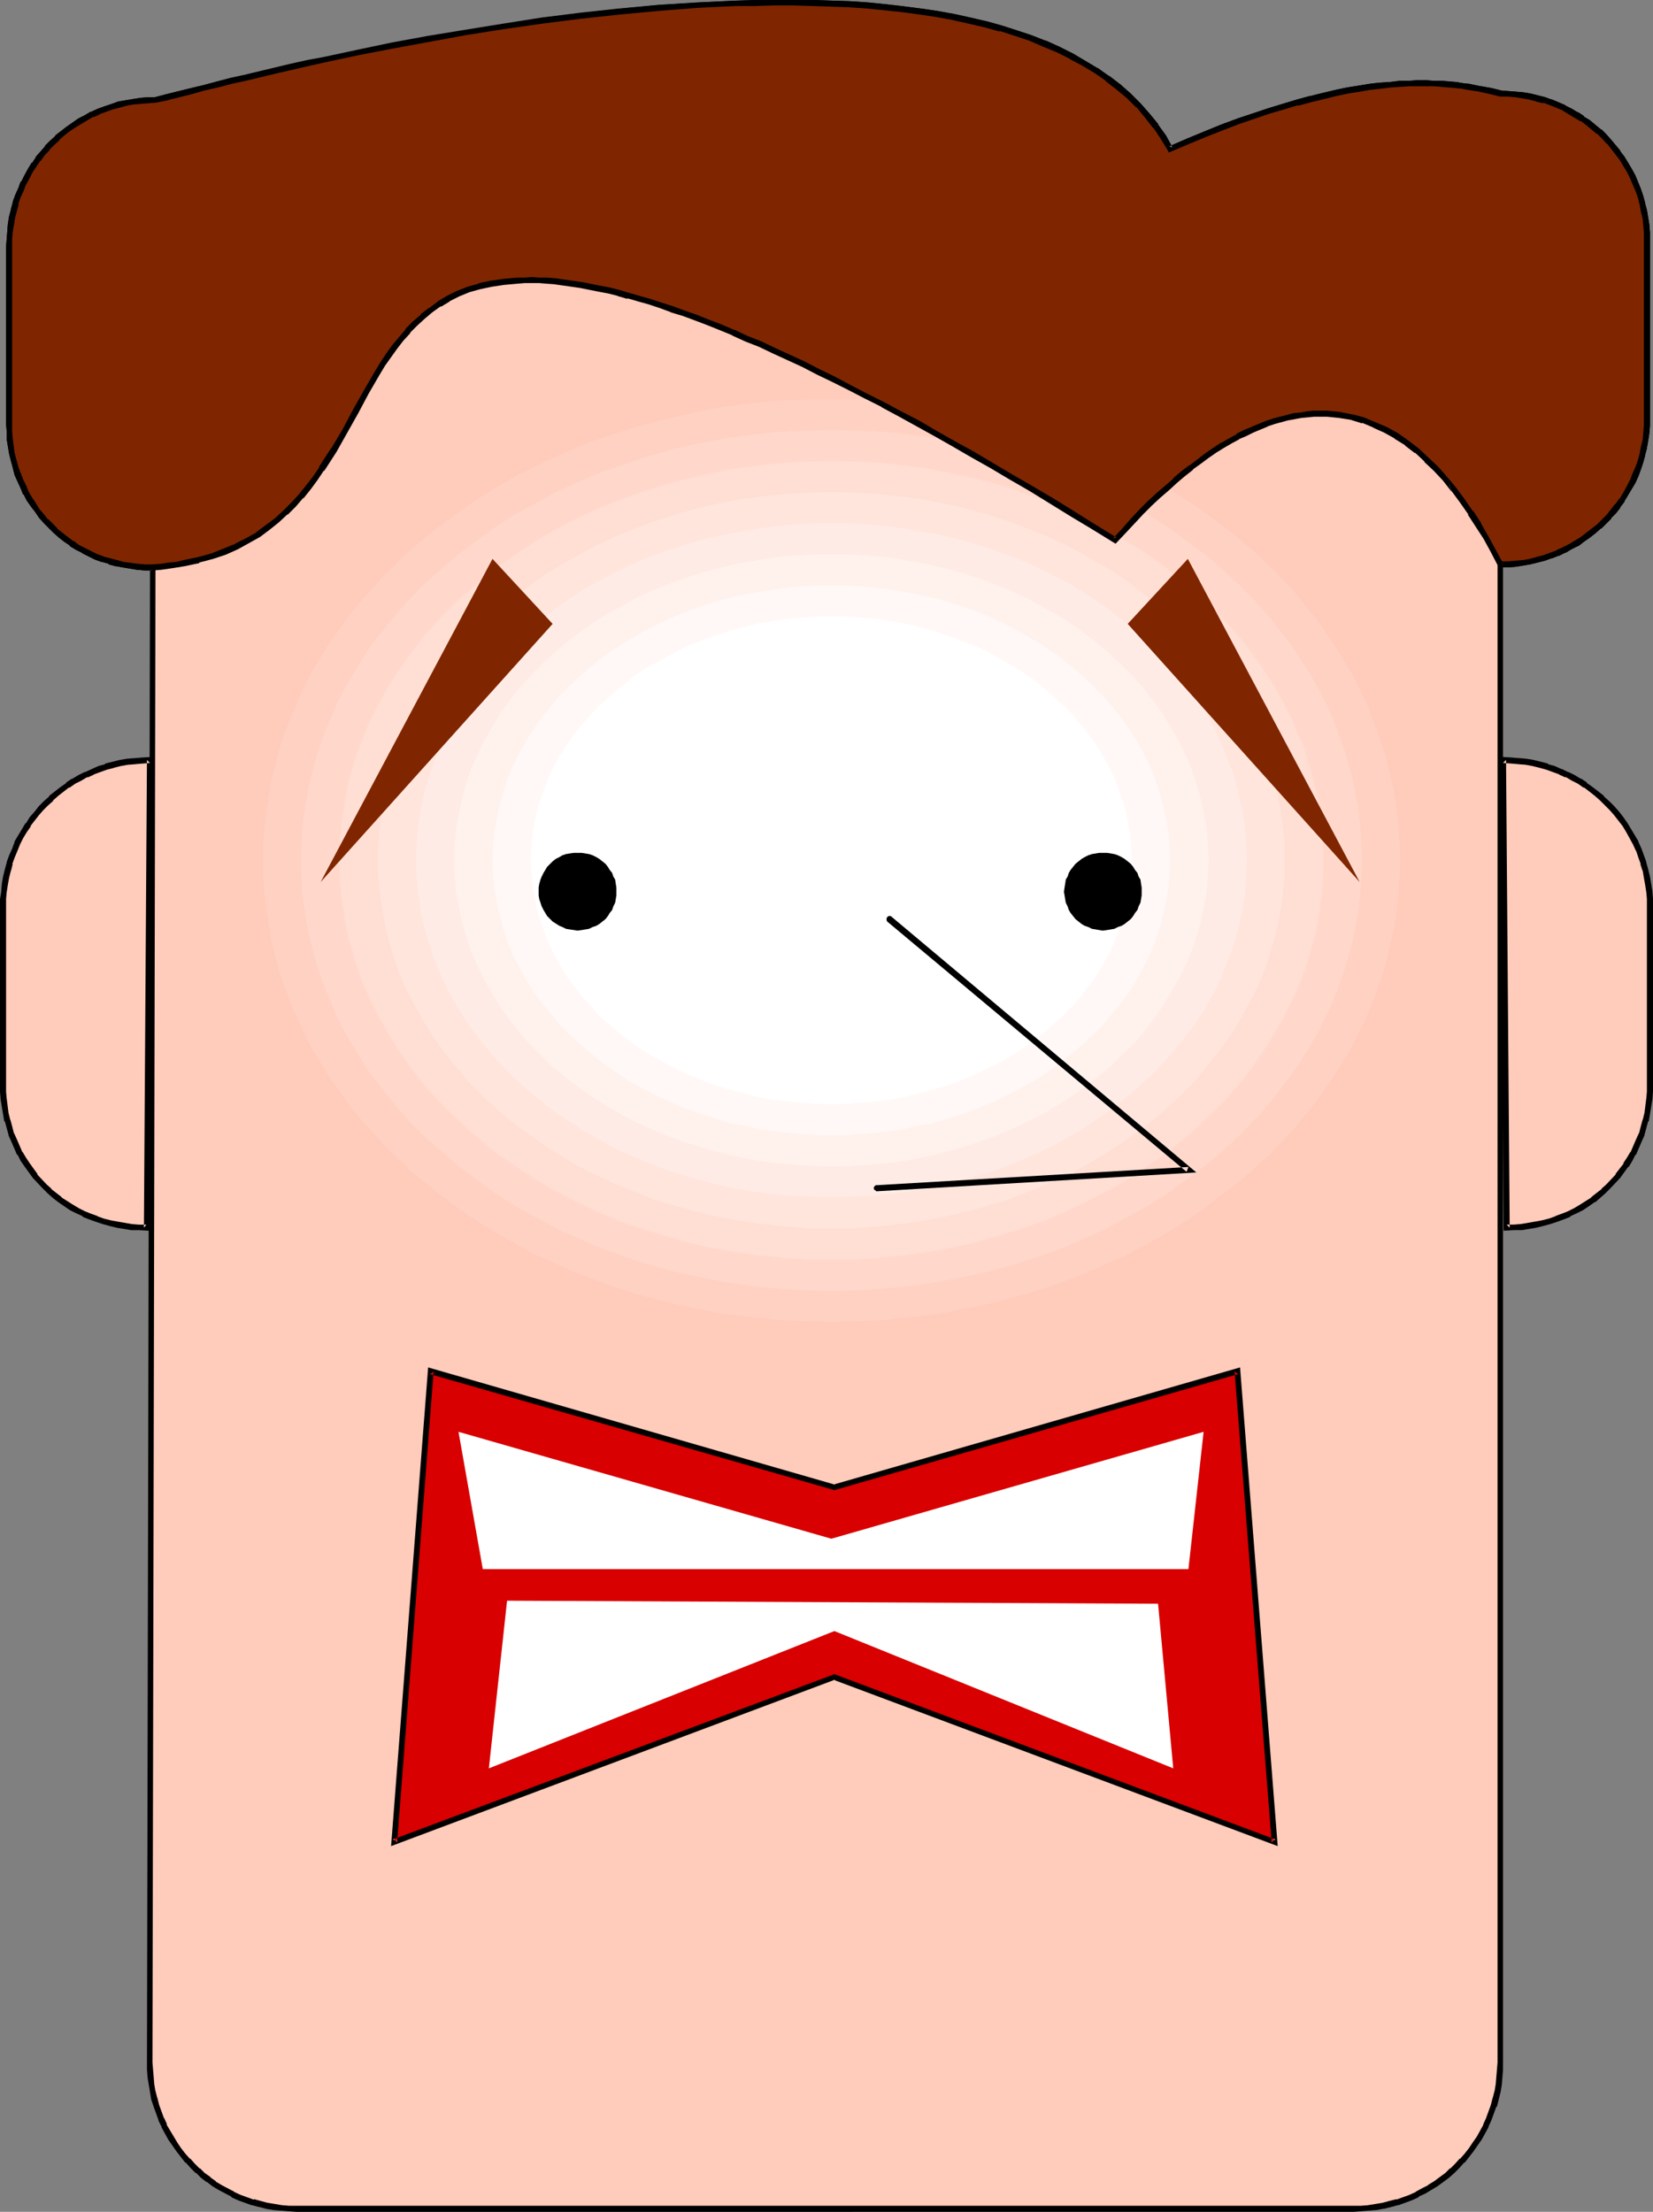 <?xml version="1.0" encoding="UTF-8" standalone="no"?>
<svg
   version="1.0"
   width="116.354mm"
   height="155.668mm"
   id="svg29"
   sodipodi:docname="Brown Hair - Scared.wmf"
   xmlns:inkscape="http://www.inkscape.org/namespaces/inkscape"
   xmlns:sodipodi="http://sodipodi.sourceforge.net/DTD/sodipodi-0.dtd"
   xmlns="http://www.w3.org/2000/svg"
   xmlns:svg="http://www.w3.org/2000/svg">
  <rect width="100%" height="100%" fill="#808080" stroke="none"/>
  <sodipodi:namedview
     id="namedview29"
     pagecolor="#ffffff"
     bordercolor="#000000"
     borderopacity="0.25"
     inkscape:showpageshadow="2"
     inkscape:pageopacity="0.0"
     inkscape:pagecheckerboard="0"
     inkscape:deskcolor="#d1d1d1"
     inkscape:document-units="mm" />
  <defs
     id="defs1">
    <pattern
       id="WMFhbasepattern"
       patternUnits="userSpaceOnUse"
       width="6"
       height="6"
       x="0"
       y="0" />
  </defs>
  <path
     style="fill:#ffcbba;fill-opacity:1;fill-rule:evenodd;stroke:none"
     d="m 399.211,24.885 1.939,0.162 1.939,0.162 1.939,0.162 1.939,0.323 1.939,0.485 1.777,0.485 1.939,0.646 3.393,1.454 1.777,0.808 1.616,0.97 1.616,1.131 1.454,0.97 2.908,2.424 1.292,1.293 1.454,1.293 2.262,2.909 1.131,1.616 0.969,1.454 0.969,1.778 0.808,1.616 1.616,3.555 0.485,1.778 0.646,1.939 0.323,1.778 0.323,1.939 0.323,1.939 0.162,1.939 v 2.101 47.185 1.939 l -0.162,2.101 -0.323,1.939 -0.323,1.939 -0.323,1.778 -0.646,1.939 -0.485,1.778 -0.808,1.778 -0.808,1.778 -0.808,1.616 -0.969,1.616 -0.969,1.616 -1.131,1.454 -1.131,1.616 -1.131,1.293 -1.454,1.454 -1.292,1.293 -1.454,1.131 -1.454,1.131 -1.454,1.131 -1.616,0.97 -1.616,0.97 -1.777,0.97 -1.616,0.646 -1.777,0.808 -1.939,0.485 -1.777,0.646 -1.939,0.323 -1.939,0.323 -1.939,0.323 -1.939,0.162 h -1.939 v 398.322 0.162 l -0.162,1.939 -0.162,1.939 -0.162,1.939 -0.323,1.939 -0.485,1.939 -0.485,1.778 -0.646,1.778 -0.808,1.939 -0.646,1.616 -1.777,3.393 -1.131,1.616 -0.969,1.454 -1.131,1.454 -1.292,1.454 -1.292,1.293 -1.292,1.293 -1.454,1.293 -3.07,2.262 -1.616,0.97 -1.616,0.97 -1.616,0.808 -1.777,0.808 -1.777,0.646 -1.777,0.646 -1.777,0.485 -1.939,0.485 -1.939,0.323 -1.939,0.162 -1.939,0.323 H 360.114 78.841 76.74 l -1.939,-0.323 -1.939,-0.162 -1.939,-0.323 -1.777,-0.485 -1.939,-0.485 -1.777,-0.646 -1.777,-0.646 -1.777,-0.808 -3.231,-1.778 -1.616,-0.97 -1.616,-1.131 -1.454,-1.131 -1.292,-1.293 -1.454,-1.293 -1.292,-1.293 -1.131,-1.454 -1.131,-1.454 -1.131,-1.454 -1.131,-1.616 -1.777,-3.393 -0.808,-1.616 -0.646,-1.939 -0.646,-1.778 -0.485,-1.778 -0.485,-1.939 -0.323,-1.939 -0.162,-1.939 -0.162,-1.939 v -1.939 -0.162 l 0.646,-397.514 h -1.939 l -1.939,-0.162 -3.877,-0.485 -1.777,-0.485 -1.939,-0.485 -1.777,-0.646 -1.777,-0.646 -1.616,-0.808 -1.616,-0.808 -1.616,-0.808 -1.616,-1.131 -1.454,-0.97 -1.454,-1.131 -1.454,-1.131 -1.292,-1.293 -1.131,-1.293 -1.292,-1.454 -1.131,-1.454 -0.969,-1.454 -0.969,-1.454 -0.969,-1.616 -0.808,-1.778 -0.808,-1.616 -0.646,-1.778 -0.485,-1.778 -0.646,-1.778 -0.323,-1.939 -0.646,-3.878 -0.162,-1.939 V 112.791 65.606 63.505 l 0.162,-1.939 0.323,-1.939 0.323,-1.939 0.485,-1.778 0.485,-1.939 0.646,-1.778 0.646,-1.778 0.808,-1.778 0.808,-1.616 0.969,-1.616 1.131,-1.616 0.969,-1.616 1.131,-1.454 1.292,-1.293 1.292,-1.454 1.292,-1.293 1.454,-1.131 1.454,-1.131 1.616,-1.131 1.454,-1.131 1.616,-0.808 1.777,-0.97 1.777,-0.808 1.616,-0.646 1.939,-0.646 1.777,-0.485 1.939,-0.485 1.939,-0.323 1.939,-0.162 1.939,-0.162 h 2.1 l 3.07,-0.808 3.07,-0.808 3.393,-0.808 3.393,-0.97 3.716,-0.808 3.716,-0.97 3.877,-0.808 3.877,-0.97 4.201,-0.97 4.201,-0.97 4.201,-0.97 4.524,-0.97 4.362,-0.808 4.685,-0.97 9.37,-1.939 9.532,-1.778 9.855,-1.616 10.178,-1.778 10.178,-1.454 10.178,-1.293 10.34,-1.131 10.34,-0.97 10.34,-0.646 10.178,-0.646 h 5.17 l 5.008,-0.162 h 5.008 l 5.008,0.162 4.847,0.162 4.847,0.162 4.847,0.323 4.685,0.485 9.209,1.131 4.524,0.646 4.362,0.808 4.362,0.97 4.201,0.97 4.039,1.131 4.039,1.293 3.716,1.293 3.877,1.454 3.554,1.616 3.554,1.778 3.231,1.778 3.231,1.939 3.07,2.101 2.908,2.262 2.747,2.424 2.585,2.424 2.262,2.747 2.262,2.747 2.1,3.07 1.777,3.07 4.847,-1.939 4.524,-1.939 4.524,-1.778 4.362,-1.616 4.039,-1.454 4.039,-1.293 3.877,-1.293 3.716,-0.97 3.554,-0.97 3.393,-0.808 3.231,-0.808 3.07,-0.646 3.07,-0.485 2.908,-0.485 2.747,-0.323 2.746,-0.162 2.423,-0.323 2.423,-0.162 h 2.262 2.262 2.1 l 2.1,0.162 1.939,0.162 1.777,0.162 1.777,0.323 1.616,0.162 3.07,0.485 2.908,0.646 z"
     id="path1" />
  <path
     style="fill:#000000;fill-opacity:1;fill-rule:evenodd;stroke:none"
     d="m 399.05,25.693 h 2.1 v 0 l 1.939,0.162 v 0 l 1.939,0.323 1.939,0.323 h -0.162 l 1.939,0.485 h -0.162 l 1.939,0.485 v -0.162 l 1.777,0.646 v 0 l 3.554,1.454 h -0.162 l 1.616,0.97 1.616,0.97 v 0 l 1.616,0.97 v -0.162 l 1.454,1.131 v 0 l 2.908,2.424 v -0.162 l 1.292,1.293 1.292,1.454 v -0.162 l 2.262,2.909 v 0 l 1.131,1.454 v 0 l 0.969,1.616 v 0 l 0.969,1.616 0.808,1.616 v 0 l 1.454,3.393 v 0 l 0.646,1.778 v 0 l 0.485,1.939 v 0 l 0.323,1.778 v 0 l 0.485,1.939 0.162,1.939 v -0.162 l 0.162,2.101 v -0.162 2.101 47.185 1.939 0 l -0.162,1.939 v 0 l -0.162,1.939 -0.485,1.939 v 0 l -0.323,1.778 v 0 l -0.485,1.778 v 0 l -0.646,1.778 -0.808,1.778 -0.646,1.778 v -0.162 l -0.808,1.616 -0.969,1.778 -0.969,1.616 v -0.162 l -1.131,1.616 v -0.162 l -1.131,1.454 -1.131,1.454 v 0 l -1.292,1.293 -1.292,1.293 v 0 l -1.454,1.131 -1.454,1.131 v 0 l -1.454,1.131 v 0 l -1.616,0.97 v 0 l -1.616,0.97 -1.616,0.808 v 0 l -1.777,0.808 h 0.162 l -1.777,0.646 v 0 l -1.777,0.646 v 0 l -1.939,0.485 h 0.162 l -1.939,0.485 h 0.162 l -1.939,0.323 -1.939,0.162 v 0 l -1.939,0.162 v 0 l -2.746,0.162 v 399.13 l -0.162,1.939 v 0 l -0.162,1.939 v 0 l -0.162,1.939 -0.323,1.939 v -0.162 l -0.485,1.939 v -0.162 l -0.485,1.939 v 0 l -0.646,1.778 -0.646,1.778 -0.808,1.778 0.162,-0.162 -1.777,3.232 v 0 l -1.131,1.616 v 0 l -0.969,1.454 v 0 l -1.131,1.454 -1.292,1.454 v -0.162 l -1.292,1.454 -1.292,1.293 v -0.162 l -1.292,1.293 v 0 l -3.07,2.262 v 0 l -1.616,0.97 h 0.162 l -1.616,0.808 -1.777,0.97 h 0.162 l -1.777,0.808 v 0 l -1.777,0.646 -1.777,0.646 0.162,-0.162 -1.939,0.485 v 0 l -1.777,0.485 v 0 l -1.939,0.323 -1.939,0.323 h 0.162 l -2.1,0.162 h 0.162 -2.1 -281.273 -2.1 0.162 l -1.939,-0.162 v 0 l -1.939,-0.323 -1.939,-0.323 v 0 l -1.777,-0.485 v 0 l -1.777,-0.485 v 0.162 l -1.777,-0.646 -1.777,-0.646 v 0 l -1.777,-0.808 h 0.162 l -3.393,-1.778 -1.616,-0.97 h 0.162 l -1.616,-1.131 h 0.162 l -1.616,-1.131 -1.292,-1.293 v 0.162 l -1.292,-1.293 -1.292,-1.454 v 0.162 l -1.292,-1.454 -1.131,-1.454 v 0 l -0.969,-1.454 v 0 l -0.969,-1.616 -1.939,-3.232 h 0.162 l -0.808,-1.778 v 0.162 l -0.646,-1.778 -0.646,-1.778 v 0 l -0.485,-1.939 v 0.162 l -0.485,-1.939 v 0.162 l -0.323,-1.939 -0.162,-1.939 v 0 l -0.162,-1.939 v 0 l -0.162,-1.939 v -0.162 l 0.808,-398.161 -2.746,-0.162 v 0 l -1.939,-0.162 v 0 l -3.716,-0.485 v 0 l -1.777,-0.485 v 0 l -1.777,-0.485 v 0 l -1.939,-0.485 h 0.162 l -1.777,-0.646 v 0 l -1.616,-0.808 -1.616,-0.808 v 0 l -1.616,-0.808 v 0 l -1.454,-1.131 v 0.162 l -1.454,-1.131 -1.454,-1.131 v 0 l -1.454,-1.131 h 0.162 l -1.292,-1.293 -1.292,-1.293 v 0.162 l -1.131,-1.454 v 0 l -1.131,-1.293 -0.969,-1.616 v 0 l -0.969,-1.454 v 0 l -0.969,-1.616 v 0 L 6.947,129.111 6.139,127.495 v 0 l -0.646,-1.778 v 0.162 l -0.646,-1.778 v 0 l -1.454,0.323 0.485,1.939 v 0 l 0.808,1.778 v 0 l 0.808,1.778 0.646,1.616 h 0.162 l 0.808,1.616 v 0 l 1.131,1.616 v 0 l 1.131,1.454 0.969,1.454 v 0 l 1.292,1.454 v 0 l 1.292,1.293 1.292,1.293 v 0 l 1.454,1.293 v 0 l 1.454,1.131 1.454,0.97 v 0.162 l 1.616,0.97 v 0 l 1.616,0.808 0.162,0.162 1.616,0.808 1.616,0.808 v 0 l 1.777,0.646 h 0.162 l 1.777,0.485 v 0.162 l 1.777,0.485 h 0.162 l 1.777,0.323 v 0 l 3.877,0.646 v 0 l 2.1,0.162 v 0 h 1.939 l -0.646,-0.808 -0.808,397.514 v 0.162 1.939 0 l 0.162,2.101 v 0 l 0.323,1.939 0.323,1.939 v 0 l 0.323,1.939 v 0 l 0.646,1.939 v 0 l 0.646,1.778 0.646,1.778 v 0.162 l 0.808,1.616 v 0.162 l 1.777,3.232 1.131,1.616 v 0 l 1.131,1.616 v 0 l 1.131,1.454 1.131,1.454 h 0.162 l 1.292,1.454 1.292,1.293 h 0.162 l 1.292,1.293 1.454,1.131 h 0.162 l 1.454,1.131 v 0 l 1.616,0.97 3.393,1.778 v 0.162 l 1.777,0.808 v 0 l 1.777,0.646 1.777,0.646 h 0.162 l 1.777,0.485 h 0.162 l 1.777,0.485 v 0 l 1.939,0.323 1.939,0.162 h 0.162 l 1.939,0.162 v 0 l 2.1,0.162 H 360.114 l 2.1,-0.162 v 0 l 1.939,-0.162 h 0.162 l 1.939,-0.162 1.777,-0.323 h 0.162 l 1.939,-0.485 v 0 l 1.777,-0.485 h 0.162 l 1.777,-0.646 1.777,-0.646 v 0 l 1.777,-0.808 v -0.162 l 1.777,-0.808 1.616,-0.97 v 0 l 1.616,-0.97 v 0 l 3.07,-2.262 v 0 l 1.454,-1.293 v 0 l 1.292,-1.293 1.292,-1.454 h 0.162 l 1.131,-1.454 1.131,-1.454 v 0 l 1.131,-1.616 v 0 l 1.131,-1.616 v 0 l 1.777,-3.232 v -0.162 l 0.808,-1.778 0.646,-1.778 0.646,-1.778 h 0.162 l 0.485,-1.939 v 0 l 0.485,-1.939 v 0 l 0.323,-1.939 0.162,-1.939 v 0 l 0.162,-2.101 v 0 -1.939 -398.484 l -0.646,0.808 h 1.939 v 0 l 2.1,-0.162 v 0 l 1.939,-0.323 1.939,-0.323 v 0 l 1.939,-0.485 v 0 l 1.939,-0.485 v 0 l 1.777,-0.646 h 0.162 l 1.616,-0.646 h 0.162 l 1.616,-0.808 h 0.162 l 1.616,-0.97 1.616,-0.808 h 0.162 l 1.454,-1.131 v 0 l 1.616,-1.131 v 0 l 1.454,-1.131 1.454,-1.293 h 0.162 l 1.292,-1.293 1.292,-1.293 v -0.162 l 1.292,-1.293 1.131,-1.454 v -0.162 l 1.131,-1.454 v -0.162 l 0.969,-1.616 0.969,-1.616 0.969,-1.616 v 0 l 0.808,-1.778 0.646,-1.778 0.646,-1.939 v 0 l 0.485,-1.778 v -0.162 l 0.485,-1.778 v -0.162 l 0.323,-1.778 0.323,-2.101 v 0 l 0.162,-1.939 v -0.162 -1.939 -47.185 -2.101 0 l -0.162,-1.939 v -0.162 l -0.323,-1.939 -0.323,-1.939 v 0 l -0.485,-1.778 v -0.162 l -0.485,-1.778 v 0 l -0.646,-1.939 v 0 l -1.454,-3.555 v 0 l -0.969,-1.778 -0.969,-1.616 v 0 l -0.969,-1.616 v 0 l -1.131,-1.454 v -0.162 l -2.423,-2.909 v 0 l -1.292,-1.454 -1.292,-1.293 h -0.162 l -2.908,-2.424 v 0 l -1.616,-0.97 v -0.162 l -1.454,-0.97 h -0.162 l -1.616,-0.97 -1.616,-0.808 -0.162,-0.162 -3.393,-1.454 h -0.162 l -1.777,-0.646 v 0 l -1.939,-0.485 v 0 l -1.939,-0.485 v 0 l -1.939,-0.323 -1.939,-0.162 v 0 l -2.1,-0.162 v 0 l -1.939,-0.162 h 0.162 z"
     id="path2" />
  <path
     style="fill:#000000;fill-opacity:1;fill-rule:evenodd;stroke:none"
     d="m 4.847,124.102 -0.485,-1.939 v 0.162 l -0.485,-1.939 v 0 l -0.485,-3.717 v 0 l -0.162,-1.939 v 0 -1.939 -47.185 -2.101 0.162 l 0.162,-1.939 v 0 l 0.323,-1.939 0.323,-1.939 v 0 l 0.485,-1.778 v 0 L 5.008,54.295 H 4.847 L 5.493,52.517 6.301,50.74 6.947,48.962 V 49.124 L 7.916,47.346 8.724,45.73 9.855,44.114 9.694,44.276 10.824,42.66 v 0.162 l 1.131,-1.616 1.292,-1.293 h -0.162 l 1.292,-1.293 1.454,-1.293 H 15.671 l 1.454,-1.293 1.454,-1.131 v 0 l 1.454,-0.97 v 0 l 1.616,-0.97 v 0 l 1.616,-0.97 1.616,-0.97 v 0.162 l 1.777,-0.808 h -0.162 l 1.777,-0.646 v 0 l 1.777,-0.646 v 0 l 1.939,-0.485 v 0 l 1.777,-0.485 v 0 l 1.777,-0.323 2.1,-0.162 h -0.162 l 2.1,-0.162 h -0.162 l 2.1,-0.162 3.231,-0.646 v 0 l 3.07,-0.808 3.393,-0.808 3.554,-0.97 3.554,-0.808 3.716,-0.97 3.877,-0.808 4.039,-0.97 4.039,-0.97 4.201,-0.97 4.362,-0.97 4.362,-0.97 4.524,-0.97 4.524,-0.97 9.37,-1.778 9.532,-1.778 v 0 l 9.855,-1.778 10.017,-1.616 10.178,-1.454 10.34,-1.293 10.34,-1.131 v 0 L 175.937,2.909 186.115,2.101 196.455,1.616 h -0.162 5.17 l 5.008,-0.162 h 5.008 l 5.008,0.162 4.847,0.162 v 0 l 4.847,0.162 4.847,0.323 4.685,0.485 h -0.162 l 9.37,1.131 4.362,0.646 4.362,0.808 v 0 l 4.362,0.97 4.039,0.97 v 0 l 4.201,1.131 V 8.241 l 3.877,1.293 v 0 l 3.877,1.293 3.716,1.616 v 0 l 3.554,1.454 3.393,1.778 v 0 l 3.393,1.778 3.07,1.939 v 0 l 3.07,2.101 v 0 l 2.908,2.262 2.585,2.262 v 0 l 2.585,2.585 v -0.162 l 2.262,2.747 2.262,2.909 v -0.162 l 1.939,2.909 v 0 l 2.262,3.717 5.331,-2.262 4.685,-1.939 4.524,-1.778 4.201,-1.616 v 0 l 8.078,-2.747 3.877,-1.131 3.716,-1.131 v 0.162 l 3.554,-0.97 v 0 l 3.393,-0.808 3.231,-0.808 3.07,-0.646 3.07,-0.485 v 0 l 2.746,-0.485 2.908,-0.323 v 0 l 2.585,-0.323 2.585,-0.162 2.423,-0.162 h -0.162 2.262 2.262 2.1 v 0 l 1.939,0.162 1.939,0.162 1.939,0.162 h -0.162 l 1.777,0.162 1.616,0.323 3.231,0.485 h -0.162 l 2.908,0.646 2.585,0.646 0.323,-1.616 -2.585,-0.646 -2.746,-0.485 h -0.162 l -3.07,-0.646 -1.616,-0.162 -1.777,-0.323 h -0.162 L 385.479,21.653 383.54,21.492 h -1.939 -0.162 l -2.1,-0.162 h -2.262 l -2.262,0.162 v 0 h -2.423 l -2.585,0.323 -2.585,0.162 h -0.162 l -2.747,0.323 -2.908,0.485 v 0 l -3.07,0.485 -3.07,0.646 -3.393,0.808 -3.231,0.808 h -0.162 l -3.554,0.97 v 0 l -3.716,1.131 -3.716,1.131 -8.239,2.747 v 0 l -4.362,1.616 -4.362,1.778 -4.685,1.939 -4.847,2.101 0.969,0.323 -1.777,-3.232 v 0 l -2.1,-2.909 v -0.162 l -2.262,-2.747 -2.423,-2.747 v 0 l -2.585,-2.585 v 0 l -2.746,-2.424 -2.908,-2.262 h -0.162 l -2.908,-2.101 h -0.162 l -3.231,-1.939 -3.231,-1.939 v 0 l -3.554,-1.778 -3.554,-1.616 h -0.162 l -3.716,-1.454 -3.877,-1.293 v 0 L 266.572,6.787 v 0 l -4.039,-1.131 v 0 l -4.201,-0.97 -4.362,-0.97 v 0 L 249.446,2.909 245.084,2.262 235.875,1.131 v 0 l -4.847,-0.485 -4.685,-0.323 -4.847,-0.162 h -0.162 L 216.488,0 h -5.008 -5.008 -5.008 l -5.17,0.162 v 0 L 186.115,0.646 175.776,1.293 165.436,2.262 v 0 l -10.34,1.131 -10.34,1.293 -10.178,1.616 -10.017,1.616 -9.855,1.616 h -0.162 l -9.532,1.778 -9.37,1.939 -4.685,0.97 -4.362,0.97 -4.524,0.808 -4.201,0.97 -4.201,0.97 -4.201,0.97 -3.877,0.97 -3.877,0.808 -3.716,0.97 -3.716,0.97 -3.393,0.808 -3.393,0.808 -3.231,0.808 v 0 l -3.07,0.808 h 0.323 -2.1 v 0 l -1.939,0.162 h -0.162 l -1.939,0.323 -1.939,0.323 v 0 l -1.939,0.323 v 0 l -1.777,0.646 v 0 l -1.939,0.646 v 0 l -1.777,0.646 v 0 l -1.777,0.808 h -0.162 l -1.616,0.97 -1.616,0.808 v 0 l -1.616,1.131 v 0 l -1.616,1.131 v 0 l -1.454,1.131 -1.454,1.131 v 0.162 l -1.454,1.293 -1.292,1.293 v 0.162 l -1.131,1.293 -1.292,1.454 V 41.852 L 8.563,43.306 H 8.401 L 7.432,44.922 6.462,46.7 5.655,48.316 H 5.493 l -0.646,1.778 -0.808,1.778 -0.646,1.778 v 0.162 l -0.485,1.778 v 0.162 l -0.485,1.778 v 0 l -0.323,1.939 -0.162,1.939 v 0.162 L 1.777,63.505 v 0 L 1.616,65.606 V 112.791 l 0.162,1.939 v 0.162 1.939 0 l 0.646,3.878 v 0 l 0.485,1.939 v 0 l 0.485,1.778 v 0 z"
     id="path3" />
  <path
     style="fill:#ffcbba;fill-opacity:1;fill-rule:evenodd;stroke:none"
     d="m 38.936,326.576 h -1.939 l -1.939,-0.162 -3.877,-0.646 -1.777,-0.323 -1.939,-0.646 -1.777,-0.485 -1.777,-0.646 -1.616,-0.808 -1.616,-0.808 -1.777,-0.97 -2.908,-1.939 -1.454,-1.131 -1.454,-1.131 -1.292,-1.293 -2.423,-2.747 -2.1,-2.909 -1.131,-1.616 -0.808,-1.454 -1.616,-3.393 -0.646,-1.778 -0.646,-1.778 -0.485,-1.778 -0.323,-1.939 -0.646,-3.878 -0.162,-1.939 v -2.101 -47.023 -2.101 l 0.162,-1.939 0.323,-1.939 0.323,-1.939 0.485,-1.939 0.485,-1.778 0.646,-1.778 0.646,-1.778 0.808,-1.778 0.808,-1.616 0.969,-1.616 0.969,-1.616 1.131,-1.616 1.131,-1.454 1.292,-1.454 1.292,-1.293 1.292,-1.293 1.454,-1.293 1.454,-1.131 1.616,-1.131 1.454,-0.97 1.616,-0.808 1.777,-0.97 1.777,-0.808 1.616,-0.646 1.939,-0.646 1.777,-0.485 1.939,-0.485 1.939,-0.323 1.939,-0.162 1.939,-0.162 2.1,-0.162 z"
     id="path4" />
  <path
     style="fill:#000000;fill-opacity:1;fill-rule:evenodd;stroke:none"
     d="m 38.289,326.576 0.646,-0.808 h -1.939 v 0 l -1.939,-0.162 v 0 l -3.716,-0.646 v 0 l -1.777,-0.323 v 0 l -1.939,-0.485 v 0 l -1.777,-0.646 h 0.162 l -1.777,-0.646 v 0 l -1.616,-0.646 v 0 l -1.616,-0.808 v 0 l -1.616,-0.97 v 0 l -3.07,-1.939 h 0.162 l -1.454,-1.131 -1.454,-1.131 h 0.162 l -1.292,-1.131 v 0 L 9.855,312.356 H 10.017 l -2.1,-2.909 v 0 l -0.969,-1.454 v 0 l -0.969,-1.616 v 0.162 l -1.454,-3.393 v 0 l -0.808,-1.778 v 0.162 l -0.485,-1.939 -0.485,-1.778 v 0.162 l -0.485,-1.939 v 0 l -0.485,-3.878 v 0.162 l -0.162,-1.939 v 0 -2.101 -47.023 -2.101 0 l 0.162,-1.939 v 0.162 l 0.323,-2.101 0.323,-1.778 v 0 l 0.485,-1.939 v 0.162 l 0.485,-1.939 -0.162,0.162 0.646,-1.778 0.808,-1.939 0.646,-1.616 v 0 l 0.808,-1.616 0.969,-1.616 1.131,-1.616 H 8.078 l 1.131,-1.454 v 0 l 1.131,-1.454 1.131,-1.293 v 0 l 1.292,-1.293 1.454,-1.293 h -0.162 l 1.454,-1.293 1.454,-1.131 v 0 l 1.454,-1.131 v 0.162 l 1.616,-1.131 v 0 l 1.616,-0.808 1.616,-0.97 v 0.162 l 1.777,-0.808 h -0.162 l 1.777,-0.646 v 0 l 1.777,-0.646 v 0 l 1.939,-0.485 H 30.211 l 1.939,-0.485 v 0 l 1.777,-0.323 2.1,-0.162 h -0.162 l 1.939,-0.162 v 0 l 2.1,-0.162 -0.808,-0.808 -0.808,124.425 1.454,0.808 0.808,-126.041 -2.746,0.162 v 0 l -1.939,0.162 H 35.704 l -1.939,0.162 -1.939,0.323 v 0 l -1.939,0.485 v 0 l -1.939,0.485 v 0.162 l -1.777,0.485 v 0 l -1.777,0.808 v 0 l -1.777,0.808 h -0.162 l -1.616,0.808 -1.616,0.97 h -0.162 l -1.454,0.97 v 0.162 l -1.616,1.131 v 0 l -1.454,1.131 -1.454,1.131 v 0.162 l -1.454,1.293 -1.292,1.293 v 0 l -1.131,1.454 -1.292,1.454 v 0 l -0.969,1.616 H 6.785 l -0.969,1.616 -0.969,1.616 -0.969,1.616 v 0.162 l -0.646,1.778 -0.808,1.778 -0.646,1.778 v 0.162 l -0.485,1.778 v 0 l -0.485,1.939 v 0 l -0.323,1.939 -0.162,1.939 v 0.162 L 0,239.155 v 0 2.101 47.023 2.101 0 l 0.162,2.101 v 0 l 0.646,3.878 v 0 l 0.323,1.939 h 0.162 l 0.485,1.778 0.485,1.778 v 0.162 l 0.808,1.778 v 0 l 1.454,3.393 h 0.162 l 0.808,1.616 v 0 l 1.131,1.616 v 0 l 2.1,2.909 v 0 l 2.585,2.747 v 0 l 1.292,1.293 v 0 l 1.454,1.293 1.454,1.131 v 0 l 3.07,2.101 v 0 l 1.616,0.808 v 0 l 1.777,0.808 v 0.162 l 1.616,0.646 v 0 l 1.777,0.646 v 0 l 1.939,0.646 v 0 l 1.777,0.485 v 0 l 1.939,0.485 v 0 l 3.877,0.646 v 0 h 2.1 v 0 l 2.746,0.162 z"
     id="path5" />
  <path
     style="fill:#ffcbba;fill-opacity:1;fill-rule:evenodd;stroke:none"
     d="m 400.827,326.576 h 1.939 l 1.939,-0.162 3.877,-0.646 1.939,-0.323 1.777,-0.646 1.777,-0.485 1.777,-0.646 1.616,-0.808 1.616,-0.808 1.777,-0.97 2.908,-1.939 1.454,-1.131 1.454,-1.131 1.292,-1.293 2.423,-2.747 2.1,-2.909 1.131,-1.616 0.808,-1.454 1.616,-3.393 0.646,-1.778 0.646,-1.778 0.485,-1.778 0.485,-1.939 0.485,-3.878 0.162,-1.939 v -2.101 -47.023 -2.101 l -0.162,-1.939 -0.323,-1.939 -0.323,-1.939 -0.485,-1.939 -0.485,-1.778 -0.646,-1.778 -0.646,-1.778 -0.808,-1.778 -1.777,-3.232 -0.969,-1.616 -1.131,-1.616 -1.131,-1.454 -1.292,-1.454 -1.292,-1.293 -1.292,-1.293 -1.454,-1.293 -1.454,-1.131 -1.454,-1.131 -1.616,-0.97 -1.616,-0.808 -1.777,-0.97 -1.777,-0.808 -1.616,-0.646 -1.939,-0.646 -1.777,-0.485 -1.939,-0.485 -1.939,-0.323 -1.939,-0.162 -1.939,-0.162 -2.1,-0.162 z"
     id="path6" />
  <path
     style="fill:#000000;fill-opacity:1;fill-rule:evenodd;stroke:none"
     d="m 400.019,327.384 2.747,-0.162 h 0.162 1.939 v 0 l 3.877,-0.646 v 0 l 1.939,-0.485 v 0 l 1.777,-0.485 v 0 l 1.939,-0.646 v 0 l 1.777,-0.646 v 0 l 1.616,-0.646 v -0.162 l 1.777,-0.808 v 0 l 1.616,-0.808 v 0 l 3.07,-2.101 h 0.162 l 1.292,-1.131 1.454,-1.293 v 0 l 1.292,-1.293 v 0 l 2.585,-2.747 v 0 l 2.1,-2.909 h 0.162 l 0.969,-1.616 v 0 l 0.808,-1.616 h 0.162 l 1.454,-3.393 v 0 l 0.808,-1.778 v -0.162 l 0.485,-1.778 0.485,-1.778 h 0.162 l 0.323,-1.939 v 0 l 0.646,-3.878 v 0 l 0.162,-2.101 v 0 -2.101 -47.023 -2.101 0 l -0.162,-1.939 v -0.162 l -0.323,-1.939 -0.323,-1.939 v 0 l -0.485,-1.939 v 0 l -0.485,-1.778 v -0.162 l -0.646,-1.778 -0.646,-1.778 v 0 l -0.808,-1.778 v -0.162 l -1.939,-3.232 -0.969,-1.616 v 0 l -1.131,-1.616 v 0 l -1.131,-1.454 -1.292,-1.454 v 0 l -1.292,-1.293 -1.454,-1.293 v -0.162 l -1.454,-1.131 -1.454,-1.131 v 0 l -1.616,-1.131 v -0.162 l -1.454,-0.97 h -0.162 l -1.616,-0.97 -1.616,-0.808 h -0.162 l -1.616,-0.808 h -0.162 l -1.777,-0.808 -1.777,-0.485 v -0.162 l -1.939,-0.485 v 0 l -1.939,-0.485 v 0 l -1.939,-0.323 -1.939,-0.162 h -0.162 l -1.939,-0.162 v 0 l -2.747,-0.162 0.808,126.041 1.616,-0.808 -0.969,-124.425 -0.808,0.808 2.1,0.162 v 0 l 1.939,0.162 h -0.162 l 2.1,0.162 1.777,0.323 v 0 l 1.939,0.485 v 0 l 1.777,0.485 v 0 l 1.777,0.646 1.777,0.646 h -0.162 l 1.777,0.808 v -0.162 l 1.616,0.97 1.616,0.808 v 0 l 1.616,1.131 v -0.162 l 1.454,1.131 v 0 l 1.454,1.131 1.454,1.293 v 0 l 1.292,1.293 1.292,1.293 v 0 l 1.131,1.293 1.131,1.454 v 0 l 1.131,1.454 v 0 l 0.969,1.616 1.777,3.232 v 0 l 0.808,1.778 v -0.162 l 0.646,1.939 0.646,1.778 -0.162,-0.162 0.646,1.939 v -0.162 l 0.323,1.939 v 0 l 0.323,1.778 0.323,2.101 v -0.162 l 0.162,1.939 v 0 2.101 47.023 2.101 0 l -0.162,1.939 v -0.162 l -0.485,3.878 v 0 l -0.485,1.939 v -0.162 l -0.485,1.778 -0.485,1.939 v -0.162 l -0.808,1.778 v 0 l -1.454,3.393 v -0.162 l -0.969,1.616 v 0 l -0.969,1.454 h 0.162 l -2.262,2.909 h 0.162 l -2.585,2.747 v 0 l -1.292,1.131 h 0.162 l -1.454,1.131 -1.454,1.131 h 0.162 l -3.07,1.939 v 0 l -1.616,0.97 v 0 l -1.616,0.808 v 0 l -1.616,0.646 v 0 l -1.777,0.646 h 0.162 l -1.777,0.646 v 0 l -1.939,0.485 v 0 l -1.777,0.323 v 0 l -3.716,0.646 v 0 l -1.939,0.162 v 0 h -1.939 l 0.808,0.808 z"
     id="path7" />
  <path
     style="fill:#ffcbba;fill-opacity:1;fill-rule:evenodd;stroke:none"
     d="m 221.174,359.863 h 4.201 l 4.201,-0.162 4.039,-0.162 4.039,-0.323 4.039,-0.485 4.039,-0.323 4.039,-0.646 4.039,-0.485 3.877,-0.808 3.877,-0.646 3.877,-0.97 3.716,-0.97 3.877,-0.808 3.716,-1.131 3.716,-1.131 3.554,-1.293 3.716,-1.293 3.393,-1.293 3.554,-1.454 3.554,-1.454 6.624,-3.07 3.393,-1.778 3.231,-1.778 3.231,-1.778 3.07,-1.778 3.07,-1.939 3.07,-1.939 2.908,-2.101 2.908,-2.101 2.908,-2.101 2.746,-2.101 2.585,-2.262 2.747,-2.424 2.585,-2.262 2.585,-2.424 2.262,-2.424 2.423,-2.585 2.262,-2.585 2.262,-2.585 2.1,-2.585 2.1,-2.585 1.939,-2.747 1.939,-2.747 1.777,-2.909 1.777,-2.747 1.616,-2.909 1.616,-2.909 1.454,-3.07 1.454,-2.909 1.292,-3.07 1.292,-3.07 1.131,-3.07 0.969,-3.07 0.969,-3.232 0.808,-3.232 0.808,-3.07 0.646,-3.232 0.646,-3.393 0.323,-3.232 0.485,-3.393 0.162,-3.232 0.162,-3.393 0.162,-3.393 -0.162,-3.393 -0.162,-3.393 -0.162,-3.232 -0.485,-3.393 -0.323,-3.232 -0.646,-3.393 -0.646,-3.07 -0.808,-3.232 -0.808,-3.232 -0.969,-3.232 -0.969,-3.07 -1.131,-3.07 -1.292,-3.07 -1.292,-3.07 -1.454,-2.909 -1.454,-2.909 -1.616,-3.07 -1.616,-2.747 -1.777,-2.909 -1.777,-2.747 -1.939,-2.909 -4.039,-5.332 -2.1,-2.585 -2.262,-2.585 -2.262,-2.585 -2.423,-2.424 -2.262,-2.585 -2.585,-2.424 -2.585,-2.262 -2.747,-2.262 -2.585,-2.262 -2.746,-2.262 -2.908,-2.101 -2.908,-2.101 -5.978,-4.04 -3.07,-1.939 -3.07,-1.778 -6.462,-3.555 -3.393,-1.616 -3.231,-1.616 -3.393,-1.616 -3.554,-1.454 -3.554,-1.293 -3.393,-1.454 -3.716,-1.293 -3.554,-1.293 -3.716,-0.97 -3.716,-1.131 -3.877,-0.97 -3.716,-0.97 -3.877,-0.808 -3.877,-0.808 -3.877,-0.646 -4.039,-0.646 -4.039,-0.485 -4.039,-0.485 -4.039,-0.323 -4.039,-0.323 -4.039,-0.323 h -4.201 l -4.201,-0.162 -4.201,0.162 h -4.039 l -4.201,0.323 -4.039,0.323 -4.039,0.323 -4.039,0.485 -4.039,0.485 -3.877,0.646 -4.039,0.646 -3.877,0.808 -3.877,0.808 -3.716,0.97 -3.877,0.97 -3.716,1.131 -3.554,0.97 -3.716,1.293 -3.554,1.293 -3.554,1.454 -3.554,1.293 -3.393,1.454 -3.393,1.616 -3.393,1.616 -3.393,1.616 -3.231,1.778 -3.231,1.778 -3.07,1.778 -6.139,4.04 -2.908,1.939 -2.908,2.101 -2.908,2.101 -2.747,2.262 -2.585,2.262 -2.747,2.262 -2.585,2.262 -2.423,2.424 -2.423,2.585 -2.423,2.424 -2.262,2.585 -2.262,2.585 -2.1,2.585 -2.1,2.747 -1.939,2.585 -1.939,2.909 -1.777,2.747 -1.777,2.909 -1.616,2.747 -1.616,3.07 -1.454,2.909 -1.454,2.909 -1.292,3.07 -1.292,3.07 -1.131,3.07 -0.969,3.07 -0.969,3.232 -0.808,3.232 -0.808,3.232 -0.646,3.07 -0.485,3.393 -0.485,3.232 -0.485,3.393 -0.162,3.232 -0.162,3.393 v 3.393 3.393 l 0.162,3.393 0.162,3.232 0.485,3.393 0.485,3.232 0.485,3.393 0.646,3.232 0.808,3.07 0.808,3.232 0.969,3.232 0.969,3.07 1.131,3.07 1.292,3.07 1.292,3.07 1.454,2.909 1.454,3.07 1.616,2.909 1.616,2.909 1.777,2.747 1.777,2.909 1.939,2.747 1.939,2.747 2.1,2.585 2.1,2.585 2.262,2.585 2.262,2.585 2.423,2.585 2.423,2.424 2.423,2.424 2.585,2.262 2.747,2.424 2.585,2.262 2.747,2.101 2.908,2.101 2.908,2.101 2.908,2.101 3.07,1.939 3.07,1.939 3.07,1.778 3.231,1.778 3.231,1.778 3.393,1.778 3.393,1.454 3.393,1.616 3.393,1.454 3.554,1.454 3.554,1.293 3.554,1.293 7.27,2.424 3.716,1.131 3.877,0.808 3.716,0.97 3.877,0.97 3.877,0.646 4.039,0.808 3.877,0.485 4.039,0.646 4.039,0.323 4.039,0.485 4.039,0.323 4.201,0.162 4.039,0.162 z"
     id="path8" />
  <path
     style="fill:#ffd1c2;fill-opacity:1;fill-rule:evenodd;stroke:none"
     d="m 221.174,351.622 3.877,-0.162 h 3.877 l 3.877,-0.162 3.877,-0.323 3.716,-0.323 3.877,-0.485 3.716,-0.485 3.716,-0.485 3.554,-0.808 3.716,-0.646 3.554,-0.808 3.716,-0.808 3.393,-0.97 3.554,-0.97 6.947,-2.262 6.624,-2.424 6.462,-2.747 6.462,-2.909 6.139,-3.232 5.816,-3.393 5.816,-3.717 5.331,-3.878 5.331,-4.04 5.008,-4.201 2.423,-2.262 2.423,-2.262 2.262,-2.262 4.362,-4.686 1.939,-2.424 2.1,-2.424 1.939,-2.585 1.777,-2.585 1.777,-2.585 1.777,-2.585 1.616,-2.747 1.616,-2.585 1.454,-2.747 1.292,-2.747 1.454,-2.909 1.131,-2.747 1.131,-2.909 1.131,-2.909 0.969,-2.909 0.969,-2.909 0.646,-3.07 0.808,-3.07 0.646,-2.909 0.485,-3.07 0.485,-3.07 0.323,-3.07 0.162,-3.232 0.162,-3.07 0.162,-3.232 -0.162,-3.07 -0.162,-3.232 -0.162,-3.07 -0.323,-3.232 -0.485,-3.07 -0.485,-3.07 -0.646,-2.909 -0.808,-3.07 -0.646,-3.07 -0.969,-2.909 -0.969,-2.909 -1.131,-2.909 -1.131,-2.909 -1.131,-2.747 -1.454,-2.909 -1.292,-2.747 -1.454,-2.747 -1.616,-2.585 -1.616,-2.747 -1.777,-2.585 -1.777,-2.585 -1.777,-2.585 -1.939,-2.424 -2.1,-2.585 -1.939,-2.424 -4.362,-4.686 -2.262,-2.262 -2.423,-2.262 -2.423,-2.262 -5.008,-4.201 -5.331,-4.04 -5.331,-3.878 -5.816,-3.717 -5.816,-3.393 -6.139,-3.07 -6.462,-3.07 -6.462,-2.747 -6.624,-2.424 -6.947,-2.101 -3.554,-0.97 -3.393,-0.97 -3.716,-0.808 -3.554,-0.808 -3.716,-0.808 -3.554,-0.646 -3.716,-0.646 -3.716,-0.485 -3.877,-0.323 -3.716,-0.485 -3.877,-0.162 -3.877,-0.162 -3.877,-0.162 h -3.877 -3.877 l -3.877,0.162 -3.877,0.162 -3.877,0.162 -3.716,0.485 -3.877,0.323 -3.716,0.485 -3.716,0.646 -3.716,0.646 -3.554,0.808 -3.554,0.808 -3.554,0.808 -3.554,0.97 -3.554,0.97 -6.785,2.101 -6.785,2.424 -6.462,2.747 -6.462,3.07 -6.139,3.07 -5.816,3.393 -5.816,3.717 -5.331,3.878 -5.331,4.04 -5.008,4.201 -2.423,2.262 -2.262,2.262 -2.423,2.262 -2.1,2.424 -2.1,2.262 -2.1,2.424 -2.1,2.585 -1.939,2.424 -1.777,2.585 -1.777,2.585 -1.777,2.585 -1.616,2.747 -1.616,2.585 -1.454,2.747 -1.292,2.747 -1.292,2.909 -1.292,2.747 -1.131,2.909 -1.131,2.909 -0.969,2.909 -0.808,2.909 -0.808,3.07 -0.808,3.07 -0.485,2.909 -0.485,3.07 -0.485,3.07 -0.323,3.232 -0.323,3.07 -0.162,3.232 v 3.07 3.232 l 0.162,3.07 0.323,3.232 0.323,3.07 0.485,3.07 0.485,3.07 0.485,2.909 0.808,3.07 0.808,3.07 0.808,2.909 0.969,2.909 1.131,2.909 1.131,2.909 1.292,2.747 1.292,2.909 1.292,2.747 1.454,2.747 1.616,2.585 1.616,2.747 1.777,2.585 1.777,2.585 1.777,2.585 1.939,2.585 2.1,2.424 2.1,2.424 2.1,2.262 2.1,2.424 2.423,2.262 2.262,2.262 2.423,2.262 5.008,4.201 5.331,4.04 5.331,3.878 5.816,3.717 5.816,3.393 6.139,3.232 6.462,2.909 6.462,2.747 6.785,2.424 6.785,2.262 3.554,0.97 3.554,0.97 3.554,0.808 3.554,0.808 3.554,0.646 3.716,0.808 3.716,0.485 3.716,0.485 3.877,0.485 3.716,0.323 3.877,0.323 3.877,0.162 h 3.877 z"
     id="path9" />
  <path
     style="fill:#ffd8cb;fill-opacity:1;fill-rule:evenodd;stroke:none"
     d="m 221.174,343.381 7.27,-0.162 7.109,-0.485 7.109,-0.646 6.947,-1.131 6.785,-1.293 6.785,-1.454 6.462,-1.778 6.462,-2.101 6.301,-2.262 5.978,-2.585 5.978,-2.747 5.655,-3.07 5.655,-3.07 5.331,-3.393 5.008,-3.717 5.008,-3.717 4.685,-4.04 4.362,-4.04 4.201,-4.363 4.039,-4.525 3.554,-4.686 1.777,-2.262 1.616,-2.424 1.616,-2.585 1.616,-2.424 1.292,-2.424 1.454,-2.585 1.292,-2.585 1.292,-2.585 1.131,-2.747 0.969,-2.585 0.969,-2.747 0.969,-2.747 0.808,-2.747 0.808,-2.747 0.646,-2.909 0.485,-2.747 0.646,-2.909 0.323,-2.909 0.323,-2.747 0.162,-2.909 0.162,-2.909 0.162,-3.07 -0.162,-2.909 -0.162,-3.07 -0.162,-2.909 -0.323,-2.747 -0.323,-2.909 -0.646,-2.909 -0.485,-2.747 -0.646,-2.909 -0.808,-2.747 -0.808,-2.747 -0.969,-2.747 -0.969,-2.747 -0.969,-2.585 -1.131,-2.747 -1.292,-2.585 -1.292,-2.585 -2.746,-5.009 -1.616,-2.424 -1.616,-2.585 -1.616,-2.424 -1.777,-2.262 -3.554,-4.686 -4.039,-4.525 -4.201,-4.363 -4.362,-4.04 -4.685,-4.04 -5.008,-3.717 -5.008,-3.717 -5.331,-3.393 -5.655,-3.07 -5.655,-3.07 -5.978,-2.747 -5.978,-2.585 -6.301,-2.101 -6.462,-2.101 -6.462,-1.939 -6.785,-1.454 -6.785,-1.293 -6.947,-0.97 -7.109,-0.808 -7.109,-0.323 -7.27,-0.162 -7.27,0.162 -7.109,0.323 -7.109,0.808 -6.947,0.97 -6.785,1.293 -6.785,1.454 -6.462,1.939 -6.462,2.101 -6.139,2.101 -6.139,2.585 -5.978,2.747 -5.655,3.07 -5.655,3.07 -5.17,3.393 -5.17,3.717 -4.847,3.717 -4.685,4.04 -4.524,4.04 -4.201,4.363 -3.877,4.525 -3.716,4.686 -1.777,2.262 -1.616,2.424 -1.616,2.585 -1.454,2.424 -2.908,5.009 -1.292,2.585 -1.131,2.585 -1.131,2.747 -1.131,2.585 -0.969,2.747 -0.969,2.747 -0.808,2.747 -0.646,2.747 -0.808,2.909 -0.485,2.747 -0.485,2.909 -0.485,2.909 -0.323,2.747 -0.162,2.909 -0.162,3.07 v 2.909 3.07 l 0.162,2.909 0.162,2.909 0.323,2.747 0.485,2.909 0.485,2.909 0.485,2.747 0.808,2.909 0.646,2.747 0.808,2.747 0.969,2.747 0.969,2.747 1.131,2.585 1.131,2.747 1.131,2.585 1.292,2.585 1.454,2.585 1.454,2.424 1.454,2.424 1.616,2.585 1.616,2.424 1.777,2.262 3.716,4.686 3.877,4.525 4.201,4.363 4.524,4.04 4.685,4.04 4.847,3.717 5.17,3.717 5.17,3.393 5.655,3.07 5.655,3.07 5.978,2.747 6.139,2.585 6.139,2.262 6.462,2.101 6.462,1.778 6.785,1.454 6.785,1.293 6.947,1.131 7.109,0.646 7.109,0.485 z"
     id="path10" />
  <path
     style="fill:#ffded3;fill-opacity:1;fill-rule:evenodd;stroke:none"
     d="m 221.174,334.978 h 6.785 l 6.624,-0.485 6.462,-0.646 6.462,-0.97 6.301,-1.131 6.301,-1.454 6.139,-1.778 5.816,-1.778 5.816,-2.101 5.655,-2.424 5.493,-2.585 5.331,-2.747 5.17,-2.909 4.847,-3.232 4.847,-3.232 4.524,-3.555 4.362,-3.717 4.039,-3.878 3.877,-3.878 3.716,-4.201 3.393,-4.363 3.07,-4.525 2.908,-4.525 2.585,-4.686 2.423,-4.848 2.1,-4.848 0.969,-2.585 0.808,-2.585 0.646,-2.585 0.808,-2.424 0.646,-2.747 0.485,-2.585 0.485,-2.585 0.323,-2.747 0.323,-2.585 0.162,-2.747 0.162,-2.747 v -2.747 -2.747 l -0.162,-2.747 -0.162,-2.585 -0.323,-2.747 -0.323,-2.747 -0.485,-2.585 -0.485,-2.585 -0.646,-2.585 -1.454,-5.171 -0.808,-2.585 -0.969,-2.424 -2.1,-5.009 -2.423,-4.848 -2.585,-4.686 -2.908,-4.525 -3.07,-4.363 -3.393,-4.363 -3.716,-4.201 -3.877,-4.04 -4.039,-3.878 -4.362,-3.555 -4.524,-3.555 -4.847,-3.393 -4.847,-3.07 -5.17,-3.07 -5.331,-2.747 -5.493,-2.585 -5.655,-2.262 -5.816,-2.101 -5.816,-1.939 -6.139,-1.616 -6.301,-1.454 -6.301,-1.293 -6.462,-0.808 -6.462,-0.808 -6.624,-0.323 -6.785,-0.162 -6.785,0.162 -6.624,0.323 -6.462,0.808 -6.462,0.808 -6.301,1.293 -6.301,1.454 -5.978,1.616 -5.978,1.939 -5.816,2.101 -5.655,2.262 -5.493,2.585 -5.331,2.747 -5.17,3.07 -4.847,3.07 -4.847,3.393 -4.524,3.555 -4.201,3.555 -4.201,3.878 -3.877,4.04 -3.716,4.201 -3.393,4.363 -3.07,4.363 -2.908,4.525 -2.585,4.686 -2.423,4.848 -2.1,5.009 -0.808,2.424 -0.969,2.585 -1.454,5.171 -0.646,2.585 -0.485,2.585 -0.323,2.585 -0.485,2.747 -0.323,2.747 -0.162,2.585 -0.162,2.747 v 2.747 2.747 l 0.162,2.747 0.162,2.747 0.323,2.585 0.485,2.747 0.323,2.585 0.485,2.585 0.646,2.747 0.808,2.424 0.646,2.585 0.969,2.585 0.808,2.585 2.1,4.848 2.423,4.848 2.585,4.686 2.908,4.525 3.07,4.525 3.393,4.363 3.716,4.201 3.877,3.878 4.201,3.878 4.201,3.717 4.524,3.555 4.847,3.232 4.847,3.232 5.17,2.909 5.331,2.747 5.493,2.585 5.655,2.424 5.816,2.101 5.978,1.778 5.978,1.778 6.301,1.454 6.301,1.131 6.462,0.97 6.462,0.646 6.624,0.485 z"
     id="path11" />
  <path
     style="fill:#ffe5dc;fill-opacity:1;fill-rule:evenodd;stroke:none"
     d="m 221.174,326.737 h 6.139 l 6.139,-0.485 6.139,-0.646 5.816,-0.808 5.978,-1.131 5.655,-1.293 5.655,-1.616 5.493,-1.616 5.331,-2.101 5.17,-2.101 5.17,-2.262 4.847,-2.585 4.685,-2.747 4.524,-2.909 4.362,-3.07 4.201,-3.232 4.039,-3.393 3.877,-3.555 3.554,-3.717 3.231,-3.878 3.231,-4.04 2.908,-4.04 2.585,-4.201 2.423,-4.363 2.262,-4.363 1.939,-4.686 1.454,-4.525 1.454,-4.848 0.969,-4.848 0.808,-4.848 0.485,-5.009 0.162,-2.424 v -2.585 -2.585 l -0.162,-2.424 -0.485,-5.009 -0.808,-4.848 -0.969,-4.848 -1.454,-4.686 -1.454,-4.686 -1.939,-4.525 -2.262,-4.525 -2.423,-4.201 -2.585,-4.363 -2.908,-4.04 -3.231,-4.04 -3.231,-3.717 -3.554,-3.717 -3.877,-3.555 -4.039,-3.393 -4.201,-3.232 -4.362,-3.232 -4.524,-2.747 -4.685,-2.747 -4.847,-2.585 -5.17,-2.424 -5.17,-2.101 -5.331,-1.939 -5.493,-1.778 -5.655,-1.616 -5.655,-1.293 -5.978,-1.131 -5.816,-0.808 -6.139,-0.646 -6.139,-0.323 -6.139,-0.162 -6.139,0.162 -6.139,0.323 -6.139,0.646 -5.816,0.808 -5.978,1.131 -5.655,1.293 -5.655,1.616 -5.493,1.778 -5.331,1.939 -5.17,2.101 -5.008,2.424 -5.008,2.585 -4.685,2.747 -4.524,2.747 -4.362,3.232 -4.201,3.232 -4.039,3.393 -3.877,3.555 -3.554,3.717 -3.231,3.717 -3.231,4.04 -2.908,4.04 -2.585,4.363 -2.423,4.201 -2.262,4.525 -1.939,4.525 -1.454,4.686 -1.454,4.686 -0.969,4.848 -0.808,4.848 -0.485,5.009 -0.162,2.424 v 2.585 2.585 l 0.162,2.424 0.485,5.009 0.808,4.848 0.969,4.848 1.454,4.848 1.454,4.525 1.939,4.686 2.262,4.363 2.423,4.363 2.585,4.201 2.908,4.04 3.231,4.04 3.231,3.878 3.554,3.717 3.877,3.555 4.039,3.393 4.201,3.232 4.362,3.07 4.524,2.909 4.685,2.747 5.008,2.585 5.008,2.262 5.17,2.101 5.331,2.101 5.493,1.616 5.655,1.616 5.655,1.293 5.978,1.131 5.816,0.808 6.139,0.646 6.139,0.485 z"
     id="path12" />
  <path
     style="fill:#ffebe5;fill-opacity:1;fill-rule:evenodd;stroke:none"
     d="m 221.174,318.496 5.655,-0.162 5.655,-0.323 5.493,-0.485 5.493,-0.808 5.331,-0.97 5.17,-1.293 5.17,-1.454 5.008,-1.454 5.008,-1.939 4.685,-1.939 4.685,-2.101 4.524,-2.424 4.201,-2.424 4.201,-2.747 4.039,-2.747 3.877,-3.07 3.554,-3.07 3.554,-3.232 3.231,-3.393 3.07,-3.555 2.908,-3.555 2.747,-3.717 2.423,-3.878 2.262,-4.04 1.939,-4.04 1.616,-4.201 1.616,-4.201 1.131,-4.363 0.969,-4.363 0.808,-4.525 0.323,-4.525 0.162,-4.686 -0.162,-4.686 -0.323,-4.525 -0.808,-4.525 -0.969,-4.363 -1.131,-4.363 -1.616,-4.201 -1.616,-4.201 -1.939,-4.04 -2.262,-4.04 -2.423,-3.717 -2.747,-3.878 -2.908,-3.555 -3.07,-3.555 -3.231,-3.393 -3.554,-3.232 -3.554,-3.07 -3.877,-2.909 -4.039,-2.909 -4.201,-2.747 -4.201,-2.424 -4.524,-2.262 -4.685,-2.262 -4.685,-1.939 -5.008,-1.778 -5.008,-1.616 -5.17,-1.454 -5.17,-1.131 -5.331,-0.97 -5.493,-0.808 -5.493,-0.646 -5.655,-0.323 -5.655,-0.162 -5.655,0.162 -5.655,0.323 -5.493,0.646 -5.493,0.808 -5.331,0.97 -5.17,1.131 -5.17,1.454 -5.008,1.616 -5.008,1.778 -4.685,1.939 -4.685,2.262 -4.362,2.262 -4.362,2.424 -4.201,2.747 -4.039,2.909 -3.877,2.909 -3.554,3.07 -3.554,3.232 -3.231,3.393 -3.07,3.555 -2.908,3.555 -2.585,3.878 -2.423,3.717 -2.262,4.04 -1.939,4.04 -1.777,4.201 -1.454,4.201 -1.292,4.363 -0.969,4.363 -0.646,4.525 -0.485,4.525 -0.162,4.686 0.162,4.686 0.485,4.525 0.646,4.525 0.969,4.363 1.292,4.363 1.454,4.201 1.777,4.201 1.939,4.04 2.262,4.04 2.423,3.878 2.585,3.717 2.908,3.555 3.07,3.555 3.231,3.393 3.554,3.232 3.554,3.07 3.877,3.07 4.039,2.747 4.201,2.747 4.362,2.424 4.362,2.424 4.685,2.101 4.685,1.939 5.008,1.939 5.008,1.454 5.17,1.454 5.17,1.293 5.331,0.97 5.493,0.808 5.493,0.485 5.655,0.323 z"
     id="path13" />
  <path
     style="fill:#fff2ed;fill-opacity:1;fill-rule:evenodd;stroke:none"
     d="m 221.174,310.255 5.17,-0.162 5.008,-0.323 5.17,-0.485 4.847,-0.646 4.847,-0.97 4.847,-1.131 4.524,-1.293 4.685,-1.454 4.362,-1.616 4.362,-1.778 4.201,-1.939 4.039,-2.101 3.877,-2.262 3.877,-2.424 3.554,-2.585 3.554,-2.747 3.393,-2.747 3.07,-3.07 3.07,-2.909 2.746,-3.232 2.585,-3.393 2.423,-3.393 2.1,-3.555 2.1,-3.555 1.777,-3.717 1.616,-3.717 1.292,-3.878 1.131,-3.878 0.808,-4.04 0.808,-4.04 0.323,-4.201 0.162,-4.201 -0.162,-4.201 -0.323,-4.04 -0.808,-4.201 -0.808,-4.04 -1.131,-3.878 -1.292,-3.878 -1.616,-3.717 -1.777,-3.717 -2.1,-3.555 -2.1,-3.555 -2.423,-3.393 -2.585,-3.393 -2.746,-3.07 -3.07,-3.07 -3.07,-2.909 -3.393,-2.909 -3.554,-2.747 -3.554,-2.585 -3.877,-2.424 -3.877,-2.101 -4.039,-2.262 -4.201,-1.939 -4.362,-1.778 -4.362,-1.616 -4.685,-1.454 -4.524,-1.293 -4.847,-1.131 -4.847,-0.808 -4.847,-0.808 -5.17,-0.485 -5.008,-0.323 h -5.17 -5.17 l -5.008,0.323 -5.17,0.485 -4.847,0.808 -4.847,0.808 -4.685,1.131 -4.685,1.293 -4.685,1.454 -4.362,1.616 -4.362,1.778 -4.201,1.939 -4.039,2.262 -3.877,2.101 -3.877,2.424 -3.554,2.585 -3.554,2.747 -3.393,2.909 -3.07,2.909 -2.908,3.07 -2.908,3.07 -2.585,3.393 -2.423,3.393 -2.1,3.555 -2.1,3.555 -1.777,3.717 -1.616,3.717 -1.292,3.878 -1.131,3.878 -0.808,4.04 -0.808,4.201 -0.323,4.04 -0.162,4.201 0.162,4.201 0.323,4.201 0.808,4.04 0.808,4.04 1.131,3.878 1.292,3.878 1.616,3.717 1.777,3.717 2.1,3.555 2.1,3.555 2.423,3.393 2.585,3.393 2.908,3.232 2.908,2.909 3.07,3.07 3.393,2.747 3.554,2.747 3.554,2.585 3.877,2.424 3.877,2.262 4.039,2.101 4.201,1.939 4.362,1.778 4.362,1.616 4.685,1.454 4.685,1.293 4.685,1.131 4.847,0.97 4.847,0.646 5.17,0.485 5.008,0.323 z"
     id="path14" />
  <path
     style="fill:#fff8f6;fill-opacity:1;fill-rule:evenodd;stroke:none"
     d="m 221.174,302.014 4.685,-0.162 4.524,-0.323 4.524,-0.485 4.362,-0.485 4.362,-0.97 4.362,-0.808 4.201,-1.293 4.039,-1.293 4.039,-1.454 3.877,-1.616 3.716,-1.778 3.716,-1.939 3.554,-1.939 3.393,-2.262 3.231,-2.262 3.07,-2.424 3.07,-2.585 2.746,-2.585 2.747,-2.747 2.423,-2.909 2.423,-2.909 2.262,-3.07 1.939,-3.232 1.777,-3.232 1.616,-3.232 1.454,-3.393 1.131,-3.555 0.969,-3.555 0.808,-3.555 0.646,-3.717 0.323,-3.717 0.162,-3.717 -0.162,-3.717 -0.323,-3.717 -0.646,-3.717 -0.808,-3.555 -0.969,-3.555 -1.131,-3.393 -1.454,-3.555 -1.616,-3.232 -1.777,-3.232 -1.939,-3.07 -2.262,-3.232 -2.423,-2.909 -2.423,-2.909 -2.747,-2.747 -2.746,-2.585 -3.07,-2.585 -3.07,-2.424 -3.231,-2.262 -3.393,-2.101 -3.554,-2.101 -3.716,-1.939 -3.716,-1.778 -3.877,-1.616 -4.039,-1.454 -4.039,-1.293 -4.201,-1.131 -4.362,-0.97 -4.362,-0.808 -4.362,-0.646 -4.524,-0.485 -4.524,-0.323 h -4.685 -4.685 l -4.524,0.323 -4.524,0.485 -4.362,0.646 -4.362,0.808 -4.362,0.97 -4.201,1.131 -4.039,1.293 -4.039,1.454 -3.877,1.616 -3.716,1.778 -3.716,1.939 -3.554,2.101 -3.393,2.101 -3.231,2.262 -3.07,2.424 -3.07,2.585 -2.747,2.585 -2.746,2.747 -2.423,2.909 -2.423,2.909 -2.262,3.232 -1.939,3.07 -1.777,3.232 -1.616,3.232 -1.454,3.555 -1.131,3.393 -0.969,3.555 -0.808,3.555 -0.646,3.717 -0.323,3.717 -0.162,3.717 0.162,3.717 0.323,3.717 0.646,3.717 0.808,3.555 0.969,3.555 1.131,3.555 1.454,3.393 1.616,3.232 1.777,3.232 1.939,3.232 2.262,3.07 2.423,2.909 2.423,2.909 2.746,2.747 2.747,2.585 3.07,2.585 3.07,2.424 3.231,2.262 3.393,2.262 3.554,1.939 3.716,1.939 3.716,1.778 3.877,1.616 4.039,1.454 4.039,1.293 4.201,1.293 4.362,0.808 4.362,0.97 4.362,0.485 4.524,0.485 4.524,0.323 z"
     id="path15" />
  <path
     style="fill:#ffffff;fill-opacity:1;fill-rule:evenodd;stroke:none"
     d="m 221.174,293.773 4.039,-0.162 4.201,-0.323 3.877,-0.323 4.039,-0.485 3.877,-0.808 3.716,-0.97 3.716,-0.97 3.716,-1.131 3.393,-1.293 3.554,-1.454 3.393,-1.616 3.231,-1.616 3.07,-1.778 3.07,-1.939 2.908,-2.101 2.746,-2.101 2.585,-2.262 2.585,-2.262 2.423,-2.585 2.1,-2.424 2.1,-2.747 1.939,-2.585 1.777,-2.909 1.616,-2.909 1.454,-2.909 1.131,-3.07 1.131,-3.07 0.969,-3.07 0.646,-3.232 0.485,-3.232 0.323,-3.232 0.162,-3.393 -0.162,-3.232 -0.323,-3.393 -0.485,-3.232 -0.646,-3.232 -0.969,-3.07 -1.131,-3.07 -1.131,-3.07 -1.454,-2.909 -1.616,-2.909 -1.777,-2.747 -1.939,-2.747 -2.1,-2.585 -2.1,-2.585 -2.423,-2.424 -2.585,-2.262 -2.585,-2.262 -2.746,-2.262 -2.908,-2.101 -3.07,-1.778 -3.07,-1.778 -3.231,-1.778 -3.393,-1.616 -3.554,-1.293 -3.393,-1.293 -3.716,-1.293 -3.716,-0.97 -3.716,-0.97 -3.877,-0.646 -4.039,-0.646 -3.877,-0.323 -4.201,-0.323 h -4.039 -4.039 l -4.039,0.323 -4.039,0.323 -4.039,0.646 -3.877,0.646 -3.716,0.97 -3.716,0.97 -3.554,1.293 -3.554,1.293 -3.554,1.293 -3.231,1.616 -3.231,1.778 -3.231,1.778 -3.07,1.778 -2.746,2.101 -2.908,2.262 -2.585,2.262 -2.585,2.262 -2.262,2.424 -2.262,2.585 -2.1,2.585 -1.939,2.747 -1.777,2.747 -1.616,2.909 -1.454,2.909 -1.131,3.07 -1.131,3.07 -0.969,3.07 -0.646,3.232 -0.485,3.232 -0.323,3.393 -0.162,3.232 0.162,3.393 0.323,3.232 0.485,3.232 0.646,3.232 0.969,3.07 1.131,3.07 1.131,3.07 1.454,2.909 1.616,2.909 1.777,2.909 1.939,2.585 2.1,2.747 2.262,2.424 2.262,2.585 2.585,2.262 2.585,2.262 2.908,2.101 2.746,2.101 3.07,1.939 3.231,1.778 3.231,1.616 3.231,1.616 3.554,1.454 3.554,1.293 3.554,1.131 3.716,0.97 3.716,0.97 3.877,0.808 4.039,0.485 4.039,0.323 4.039,0.323 z"
     id="path16" />
  <path
     style="fill:#000000;fill-opacity:1;fill-rule:evenodd;stroke:none"
     d="m 237.168,243.841 -0.162,-0.162 h -0.323 -0.162 -0.162 l -0.323,0.323 -0.162,0.162 v 0.162 0.162 0.323 l 0.162,0.323 79.648,66.576 0.485,-1.293 -82.88,4.848 h -0.323 l -0.162,0.162 -0.162,0.162 -0.162,0.162 v 0.162 0.162 0.162 l 0.162,0.323 h 0.162 l 0.162,0.162 0.162,0.162 h 0.162 l 84.98,-5.009 z"
     id="path17" />
  <path
     style="fill:#7f2600;fill-opacity:1;fill-rule:evenodd;stroke:none"
     d="m 399.211,150.118 h 1.939 l 1.939,-0.162 1.939,-0.323 1.939,-0.323 1.939,-0.323 1.777,-0.646 1.939,-0.485 1.777,-0.808 1.616,-0.646 1.777,-0.97 1.616,-0.97 1.616,-0.97 1.454,-1.131 1.454,-1.131 1.454,-1.131 1.292,-1.293 1.454,-1.454 1.131,-1.293 1.131,-1.616 1.131,-1.454 0.969,-1.616 0.969,-1.616 0.808,-1.616 0.808,-1.778 0.808,-1.778 0.485,-1.778 0.646,-1.939 0.323,-1.778 0.323,-1.939 0.323,-1.939 0.162,-2.101 v -1.939 -47.185 -2.101 l -0.162,-1.939 -0.323,-1.939 -0.323,-1.939 -0.323,-1.778 -0.646,-1.939 -0.485,-1.778 -1.616,-3.555 -0.808,-1.616 -0.969,-1.778 -0.969,-1.454 -1.131,-1.616 -2.262,-2.909 -1.454,-1.293 -1.292,-1.293 -2.908,-2.424 -1.454,-0.97 -1.616,-1.131 -1.616,-0.97 -1.777,-0.808 -3.393,-1.454 -1.939,-0.646 -1.777,-0.485 -1.939,-0.485 -1.939,-0.323 -1.939,-0.162 -1.939,-0.162 -1.939,-0.162 -2.585,-0.646 -2.908,-0.646 -3.07,-0.485 -1.616,-0.162 -1.777,-0.323 -1.777,-0.162 -1.939,-0.162 -2.1,-0.162 h -2.1 -2.262 -2.262 l -2.423,0.162 -2.423,0.323 -2.746,0.162 -2.747,0.323 -2.908,0.485 -3.07,0.485 -3.07,0.646 -3.231,0.808 -3.393,0.808 -3.554,0.97 -3.716,0.97 -3.877,1.293 -4.039,1.293 -4.039,1.454 -4.362,1.616 -4.524,1.778 -4.524,1.939 -4.847,1.939 -1.777,-3.07 -2.1,-3.07 -2.262,-2.747 -2.262,-2.747 -2.585,-2.424 -2.908,-2.424 -2.908,-2.262 -2.908,-2.101 -3.231,-1.939 -3.393,-1.778 -3.554,-1.778 -3.554,-1.616 -3.716,-1.454 -4.039,-1.293 -3.877,-1.293 -4.201,-1.131 -4.201,-0.97 -4.362,-0.97 -4.362,-0.808 -4.524,-0.646 -4.524,-0.646 -4.685,-0.485 -4.685,-0.485 -4.847,-0.323 -4.847,-0.162 -5.008,-0.162 -5.008,-0.162 h -5.008 l -5.008,0.162 h -5.17 l -10.34,0.646 -10.34,0.646 -10.34,0.97 -10.34,1.131 -10.34,1.293 -10.178,1.454 -10.017,1.778 -9.855,1.616 -9.694,1.778 -9.209,1.939 -4.524,0.97 -4.524,0.808 -4.362,0.97 -4.201,0.97 -4.201,0.97 -4.039,0.97 -4.039,0.97 -3.716,0.808 -3.716,0.97 -3.554,0.808 -3.393,0.97 -3.393,0.808 -3.07,0.808 -2.908,0.808 h -2.1 l -1.939,0.162 -1.939,0.162 -1.939,0.323 -1.939,0.485 -1.777,0.485 -1.939,0.646 -1.616,0.646 -1.777,0.808 -1.777,0.97 -1.616,0.808 -1.454,1.131 -1.616,1.131 -1.454,1.131 -1.454,1.131 -1.292,1.293 -1.292,1.454 -1.292,1.293 -1.131,1.454 -0.969,1.616 -1.131,1.616 -0.969,1.616 -0.808,1.616 -0.808,1.778 -0.646,1.778 -0.646,1.778 -0.485,1.939 -0.485,1.778 -0.323,1.939 -0.323,1.939 -0.162,1.939 v 2.101 47.185 1.939 l 0.162,1.939 0.646,3.878 0.323,1.939 0.646,1.778 0.485,1.778 0.646,1.778 0.808,1.616 0.808,1.778 0.969,1.616 0.969,1.454 0.969,1.454 1.131,1.454 1.292,1.454 1.131,1.293 1.292,1.293 1.454,1.131 1.454,1.131 1.454,0.97 1.616,1.131 1.616,0.808 1.616,0.808 1.616,0.808 1.777,0.646 1.777,0.646 1.939,0.485 1.777,0.485 3.877,0.485 1.939,0.162 h 1.939 l 2.262,-0.162 2.1,-0.323 2.1,-0.162 1.939,-0.485 3.877,-0.808 3.554,-0.97 3.393,-1.293 3.231,-1.293 2.908,-1.616 2.746,-1.616 2.585,-1.939 2.423,-1.939 2.262,-1.939 2.262,-2.262 1.939,-2.101 1.939,-2.424 1.777,-2.262 1.777,-2.585 3.07,-5.009 3.07,-5.171 2.746,-5.171 2.908,-5.171 2.908,-5.009 1.454,-2.262 1.616,-2.424 1.616,-2.262 1.777,-2.101 1.777,-2.101 1.939,-1.939 1.939,-1.939 2.1,-1.778 2.262,-1.454 2.423,-1.454 2.585,-1.293 2.908,-1.131 2.908,-0.97 3.07,-0.646 3.393,-0.485 3.554,-0.323 h 1.939 l 1.939,-0.162 1.939,0.162 h 2.1 l 2.1,0.162 2.262,0.323 2.262,0.323 2.262,0.323 2.423,0.485 2.423,0.485 2.585,0.485 2.585,0.646 2.585,0.808 2.908,0.808 2.746,0.808 2.908,0.97 3.07,0.97 3.07,1.131 3.231,1.131 3.231,1.293 3.393,1.293 3.393,1.454 3.554,1.454 3.716,1.616 3.716,1.616 3.716,1.778 4.039,1.939 4.039,1.939 4.039,2.101 4.201,2.101 4.362,2.262 4.524,2.262 4.362,2.424 4.685,2.585 4.847,2.585 4.847,2.747 5.008,2.747 5.008,3.07 5.17,3.07 5.331,3.07 5.493,3.232 5.655,3.393 5.655,3.555 5.816,3.555 2.262,-2.585 2.262,-2.424 2.423,-2.424 2.262,-2.262 2.262,-2.101 2.262,-2.101 2.1,-1.939 2.1,-1.778 2.262,-1.778 2.1,-1.616 2.1,-1.454 2.1,-1.454 1.939,-1.293 2.1,-1.131 1.939,-1.131 1.939,-0.97 1.939,-0.97 1.939,-0.808 1.939,-0.646 1.777,-0.646 1.939,-0.646 1.777,-0.323 1.777,-0.485 1.777,-0.323 1.777,-0.162 1.777,-0.162 h 1.777 1.616 l 1.616,0.162 1.616,0.162 3.231,0.646 3.231,0.808 2.908,1.131 3.07,1.293 2.746,1.778 2.747,1.778 2.746,2.101 2.585,2.262 2.423,2.585 2.423,2.585 2.423,2.909 2.262,2.909 2.1,3.232 2.1,3.232 2.1,3.393 1.939,3.555 z"
     id="path18" />
  <path
     style="fill:#000000;fill-opacity:1;fill-rule:evenodd;stroke:none"
     d="m 398.727,150.926 h 2.423 v 0 l 2.1,-0.162 v 0 l 1.939,-0.323 1.939,-0.323 v 0 l 1.939,-0.485 v 0 l 1.939,-0.485 v 0 l 1.777,-0.646 h 0.162 l 1.616,-0.646 h 0.162 l 1.616,-0.808 h 0.162 l 1.616,-0.97 1.616,-0.808 h 0.162 l 1.454,-1.131 v 0 l 1.616,-1.131 v 0 l 1.454,-1.131 1.454,-1.293 h 0.162 l 1.292,-1.293 1.292,-1.293 v -0.162 l 1.292,-1.293 1.131,-1.454 v -0.162 l 1.131,-1.454 v -0.162 l 0.969,-1.616 0.969,-1.616 0.969,-1.616 v 0 l 0.808,-1.778 0.646,-1.778 0.646,-1.939 v 0 l 0.485,-1.778 v -0.162 l 0.485,-1.778 v -0.162 l 0.323,-1.778 0.323,-2.101 v 0 l 0.162,-1.939 v -0.162 -1.939 -47.185 -2.101 0 l -0.162,-1.939 v -0.162 l -0.323,-1.939 -0.323,-1.939 v 0 l -0.485,-1.778 v -0.162 l -0.485,-1.778 v 0 l -0.646,-1.939 v 0 l -1.454,-3.555 v 0 l -0.969,-1.778 -0.969,-1.616 v 0 l -0.969,-1.616 v 0 l -1.131,-1.454 v -0.162 l -2.423,-2.909 v 0 l -1.292,-1.454 -1.292,-1.293 h -0.162 l -2.908,-2.424 v 0 l -1.616,-0.97 v -0.162 l -1.454,-0.97 h -0.162 l -1.616,-0.97 -1.616,-0.808 -0.162,-0.162 -3.393,-1.454 h -0.162 l -1.777,-0.646 v 0 l -1.939,-0.485 v 0 l -1.939,-0.485 v 0 l -1.939,-0.323 -1.939,-0.162 v 0 l -2.1,-0.162 v 0 l -1.939,-0.162 h 0.162 l -2.585,-0.646 -2.746,-0.485 h -0.162 l -3.07,-0.646 -1.616,-0.162 -1.777,-0.323 h -0.162 L 385.479,21.653 383.54,21.492 h -1.939 -0.162 l -2.1,-0.162 h -2.262 l -2.262,0.162 v 0 h -2.423 l -2.585,0.323 -2.585,0.162 h -0.162 l -2.747,0.323 -2.908,0.485 v 0 l -3.07,0.485 -3.07,0.646 -3.393,0.808 -3.231,0.808 h -0.162 l -3.554,0.97 v 0 l -3.716,1.131 -3.716,1.131 -8.239,2.747 v 0 l -4.362,1.616 -4.362,1.778 -4.685,1.939 -4.847,2.101 0.969,0.323 -1.777,-3.232 v 0 l -2.1,-2.909 v -0.162 l -2.262,-2.747 -2.423,-2.747 v 0 l -2.585,-2.585 v 0 l -2.746,-2.424 -3.07,-2.262 v 0 l -3.07,-2.101 v 0 l -3.231,-1.939 -3.393,-1.939 v 0 l -3.554,-1.778 -3.554,-1.616 h -0.162 l -3.716,-1.454 -3.877,-1.293 v 0 L 266.41,6.787 v 0 l -4.039,-1.131 h -0.162 l -4.201,-0.97 -4.362,-0.97 v 0 l -4.362,-0.808 -4.524,-0.646 -4.685,-0.646 -4.685,-0.485 v 0 l -4.685,-0.485 -4.847,-0.323 -4.847,-0.162 v 0 L 216.004,0 h -5.008 -5.008 -5.008 l -5.17,0.162 v 0 L 185.469,0.646 175.129,1.293 164.79,2.262 h -0.162 l -10.34,1.131 -10.34,1.293 -10.178,1.616 -10.017,1.616 -9.855,1.616 v 0 l -9.694,1.778 -9.209,1.939 -4.524,0.97 -4.524,0.97 -4.362,0.808 -4.362,0.97 -4.039,0.97 -4.039,0.97 -4.039,0.97 -3.716,0.808 -3.716,0.97 -3.554,0.97 -3.393,0.808 -6.462,1.616 v 0 l -3.07,0.808 h 0.323 -2.1 v 0 l -1.939,0.162 h -0.162 l -1.939,0.323 -1.939,0.323 v 0 l -1.939,0.323 v 0 l -1.777,0.646 v 0 l -1.939,0.646 v 0 l -1.777,0.646 v 0 l -1.777,0.808 h -0.162 l -1.616,0.97 -1.616,0.808 v 0 l -1.616,1.131 v 0 l -1.616,1.131 v 0 l -1.454,1.131 -1.454,1.131 v 0.162 l -1.454,1.293 -1.292,1.293 v 0.162 l -1.131,1.293 -1.292,1.454 V 41.852 L 8.563,43.306 H 8.401 L 7.432,44.922 6.462,46.7 5.655,48.316 H 5.493 l -0.646,1.778 -0.808,1.778 1.454,0.646 0.808,-1.778 0.646,-1.778 V 49.124 L 7.916,47.346 8.724,45.73 9.855,44.114 9.694,44.276 10.824,42.66 v 0.162 l 1.131,-1.616 1.292,-1.293 h -0.162 l 1.292,-1.293 1.454,-1.293 H 15.671 l 1.454,-1.293 1.454,-1.131 v 0 l 1.454,-0.97 v 0 l 1.616,-0.97 v 0 l 1.616,-0.97 1.616,-0.97 v 0.162 l 1.777,-0.808 h -0.162 l 1.777,-0.646 v 0 l 1.777,-0.646 v 0 l 1.939,-0.485 v 0 l 1.777,-0.485 v 0 l 1.777,-0.323 2.1,-0.162 h -0.162 l 2.1,-0.162 h -0.162 l 2.1,-0.162 3.231,-0.646 h -0.162 l 6.462,-1.616 3.393,-0.97 3.554,-0.808 3.716,-0.97 3.716,-0.808 4.039,-0.97 4.039,-0.97 4.201,-0.97 4.201,-0.97 4.362,-0.97 4.524,-0.97 4.524,-0.97 9.209,-1.778 9.694,-1.778 v 0 l 9.694,-1.778 10.178,-1.616 10.178,-1.454 10.178,-1.293 10.501,-1.131 v 0 l 10.34,-0.97 10.34,-0.808 10.178,-0.485 v 0 h 5.17 l 5.008,-0.162 h 5.008 l 5.008,0.162 5.008,0.162 h -0.162 l 4.847,0.162 4.847,0.323 4.685,0.485 v 0 l 4.685,0.485 4.685,0.646 4.362,0.646 4.524,0.808 h -0.162 l 4.362,0.97 4.201,0.97 v 0 l 4.039,1.131 V 8.241 l 4.039,1.293 v 0 l 3.877,1.293 3.716,1.616 v 0 l 3.554,1.454 3.554,1.778 h -0.162 l 3.393,1.778 3.231,1.939 v 0 l 3.07,2.101 h -0.162 l 2.908,2.262 2.746,2.262 v 0 l 2.585,2.585 v -0.162 l 2.262,2.747 2.262,2.909 v -0.162 l 1.939,2.909 v 0 l 2.262,3.717 5.331,-2.262 4.685,-1.939 4.524,-1.778 4.201,-1.616 v 0 l 8.078,-2.747 3.877,-1.131 3.716,-1.131 v 0.162 l 3.554,-0.97 v 0 l 3.393,-0.808 3.231,-0.808 3.07,-0.646 3.07,-0.485 v 0 l 2.746,-0.485 2.908,-0.323 v 0 l 2.585,-0.323 2.585,-0.162 2.423,-0.162 h -0.162 2.262 2.262 2.1 v 0 l 1.939,0.162 1.939,0.162 1.939,0.162 h -0.162 l 1.777,0.162 1.616,0.323 3.231,0.485 h -0.162 l 2.908,0.646 2.585,0.646 h 2.1 v 0 l 1.939,0.162 v 0 l 1.939,0.323 1.939,0.323 h -0.162 l 1.939,0.485 h -0.162 l 1.939,0.485 v -0.162 l 1.777,0.646 v 0 l 3.554,1.454 h -0.162 l 1.616,0.97 1.616,0.97 v 0 l 1.616,0.97 v -0.162 l 1.454,1.131 v 0 l 2.908,2.424 v -0.162 l 1.292,1.293 1.292,1.454 v -0.162 l 2.262,2.909 v 0 l 1.131,1.454 v 0 l 0.969,1.616 v 0 l 0.969,1.616 0.808,1.616 v 0 l 1.454,3.393 v 0 l 0.646,1.778 v 0 l 0.485,1.939 v 0 l 0.323,1.778 v 0 l 0.485,1.939 0.162,1.939 v -0.162 l 0.162,2.101 v -0.162 2.101 47.185 1.939 0 l -0.162,1.939 v 0 l -0.162,1.939 -0.485,1.939 v 0 l -0.323,1.778 v 0 l -0.485,1.778 v 0 l -0.646,1.778 -0.808,1.778 -0.646,1.778 v -0.162 l -0.808,1.616 -0.969,1.778 -0.969,1.616 v -0.162 l -1.131,1.616 v -0.162 l -1.131,1.454 -1.131,1.454 v 0 l -1.292,1.293 -1.292,1.293 v 0 l -1.454,1.131 -1.454,1.131 v 0 l -1.454,1.131 v 0 l -1.616,0.97 v 0 l -1.616,0.97 -1.616,0.808 v 0 l -1.777,0.808 h 0.162 l -1.777,0.646 v 0 l -1.777,0.646 v 0 l -1.939,0.485 h 0.162 l -1.939,0.485 h 0.162 l -1.939,0.323 -1.939,0.162 v 0 l -1.939,0.162 v 0 h -1.939 l 0.646,0.485 z"
     id="path19" />
  <path
     style="fill:#000000;fill-opacity:1;fill-rule:evenodd;stroke:none"
     d="m 4.039,51.871 -0.646,1.778 v 0.162 l -0.485,1.778 v 0.162 l -0.485,1.778 v 0 l -0.323,1.939 -0.162,1.939 v 0.162 L 1.777,63.505 v 0 L 1.616,65.606 V 112.791 l 0.162,1.939 v 0.162 1.939 0 l 0.646,3.878 v 0 l 0.485,1.939 v 0 l 0.485,1.778 v 0 l 0.485,1.939 v 0 l 0.808,1.778 v 0 l 0.808,1.778 0.646,1.616 h 0.162 l 0.808,1.616 v 0 l 1.131,1.616 v 0 l 1.131,1.454 0.969,1.454 v 0 l 1.292,1.454 v 0 l 1.292,1.293 1.292,1.293 v 0 l 1.454,1.293 v 0 l 1.454,1.131 1.454,0.97 v 0.162 l 1.616,0.97 v 0 l 1.616,0.808 0.162,0.162 1.616,0.808 1.616,0.808 v 0 l 1.777,0.646 h 0.162 l 1.777,0.485 v 0.162 l 1.777,0.485 h 0.162 l 1.777,0.323 v 0 l 3.877,0.646 v 0 l 2.1,0.162 v 0 h 1.939 0.162 l 2.1,-0.162 2.262,-0.323 v 0 l 2.1,-0.323 v 0 l 1.939,-0.323 3.877,-0.808 v -0.162 l 3.716,-0.97 v 0 l 3.393,-1.131 v 0 l 3.231,-1.454 v 0 l 2.908,-1.616 2.908,-1.616 v 0 l 2.585,-1.939 v 0 l 2.423,-1.939 v 0 l 2.262,-2.101 h 0.162 l 2.1,-2.101 v 0 l 1.939,-2.262 h 0.162 l 1.939,-2.424 v 0 l 1.777,-2.424 1.616,-2.424 h 0.162 l 3.231,-5.009 v 0 l 2.908,-5.171 2.908,-5.171 2.746,-5.171 2.908,-5.009 1.454,-2.424 v 0 l 1.616,-2.262 v 0 l 1.616,-2.262 v 0 l 1.616,-2.101 1.939,-2.101 h -0.162 l 1.939,-1.939 v 0 l 1.939,-1.778 v 0 l 2.1,-1.778 v 0 l 2.262,-1.616 v 0.162 l 2.423,-1.454 h -0.162 l 2.585,-1.293 v 0 l 2.746,-1.131 v 0 l 2.908,-0.808 v 0 l 3.07,-0.646 v 0 l 3.231,-0.485 v 0 l 3.554,-0.323 v 0 l 1.939,-0.162 h 1.939 1.939 v 0 l 1.939,0.162 2.262,0.162 h -0.162 l 2.262,0.323 2.262,0.323 2.262,0.323 v 0 l 2.423,0.485 2.423,0.485 2.585,0.485 2.585,0.646 h -0.162 l 2.746,0.808 v -0.162 l 2.747,0.808 2.908,0.808 2.908,0.97 3.07,1.131 h -0.162 l 3.231,0.97 3.07,1.131 3.393,1.293 3.231,1.293 3.554,1.454 h -0.162 l 3.554,1.616 3.716,1.454 3.716,1.778 7.755,3.555 4.039,2.101 4.039,1.939 v 0 l 4.201,2.101 4.362,2.262 4.524,2.262 h -0.162 l 4.524,2.424 4.685,2.585 4.685,2.585 4.847,2.747 5.008,2.909 5.17,2.909 5.17,3.07 5.331,3.07 5.493,3.393 5.493,3.393 5.655,3.393 6.301,3.878 2.908,-3.07 2.262,-2.424 v 0 l 2.262,-2.424 2.262,-2.262 2.262,-2.101 v 0 l 2.262,-1.939 2.1,-1.939 v 0 l 2.1,-1.778 2.262,-1.778 H 317.301 l 2.262,-1.616 1.939,-1.454 v 0 l 2.1,-1.454 2.1,-1.293 v 0 l 1.939,-1.131 2.1,-1.131 h -0.162 l 1.939,-0.808 1.939,-0.97 v 0 l 1.939,-0.808 1.939,-0.808 h -0.162 l 1.939,-0.646 1.777,-0.485 v 0 l 1.777,-0.485 1.939,-0.323 h -0.162 l 1.777,-0.323 1.777,-0.162 v 0 l 1.616,-0.162 v 0 h 1.777 1.616 v 0 l 1.616,0.162 1.616,0.162 v 0 l 3.07,0.485 v 0 l 3.07,0.97 v -0.162 l 3.07,1.293 h -0.162 l 2.908,1.293 v 0 l 2.908,1.616 h -0.162 l 2.908,1.778 h -0.162 l 2.747,2.101 v -0.162 l 2.585,2.424 h -0.162 l 2.585,2.424 v 0 l 2.423,2.585 v 0 l 2.262,2.909 -1.131,-3.878 v 0 l -2.423,-2.747 v 0 l -2.585,-2.424 v 0 l -2.585,-2.424 v 0 l -2.747,-2.101 v 0 l -2.746,-1.939 v 0 l -2.908,-1.616 v 0 l -3.07,-1.293 v 0 l -3.07,-1.293 v 0 l -3.07,-0.808 h -0.162 l -3.231,-0.646 v 0 l -1.616,-0.162 -1.777,-0.162 v 0 h -1.616 -1.777 -0.162 l -1.616,0.162 v 0 l -1.777,0.323 -1.777,0.162 h -0.162 l -1.777,0.485 -1.777,0.485 h -0.162 l -1.777,0.485 -1.939,0.646 v 0 l -1.939,0.808 -1.939,0.808 v 0 l -1.939,0.808 -1.939,0.97 v 0.162 l -2.1,1.131 -1.939,1.131 h -0.162 l -1.939,1.293 -2.1,1.454 v 0 l -2.1,1.616 -2.1,1.616 h -0.162 l -2.1,1.616 -2.1,1.778 v 0.162 l -2.262,1.939 -2.262,1.939 v 0 l -2.262,2.101 -2.262,2.262 -2.262,2.424 v 0 l -2.262,2.585 -2.423,2.585 0.969,-0.162 -5.816,-3.555 -5.655,-3.555 -5.493,-3.393 -5.493,-3.232 -5.331,-3.07 -5.17,-3.07 -5.17,-3.07 -5.008,-2.747 -4.847,-2.747 -4.685,-2.747 -4.685,-2.424 -4.524,-2.424 v 0 l -4.524,-2.262 -4.362,-2.262 -4.201,-2.262 v 0 l -4.039,-1.939 -4.039,-2.101 -7.755,-3.555 -3.716,-1.778 -3.716,-1.454 -3.393,-1.616 h -0.162 l -3.393,-1.454 -3.393,-1.293 -3.231,-1.293 -3.231,-1.131 -3.07,-1.131 v 0 l -3.07,-0.97 -2.908,-0.97 -2.908,-0.808 -2.747,-0.808 v 0 l -2.746,-0.808 v 0 l -2.585,-0.646 -2.585,-0.485 -2.423,-0.485 -2.423,-0.485 h -0.162 l -2.262,-0.323 -2.262,-0.323 -2.1,-0.323 h -0.162 l -2.1,-0.162 h -2.1 v 0 l -1.939,-0.162 -1.939,0.162 h -1.939 v 0 l -3.716,0.323 v 0 l -3.231,0.485 h -0.162 l -3.07,0.646 -0.162,0.162 -2.908,0.808 v 0 l -2.908,1.131 v 0 l -2.585,1.293 v 0 l -2.423,1.454 -0.162,0.162 -2.1,1.616 h -0.162 l -2.1,1.616 v 0.162 l -2.1,1.778 v 0 l -1.939,1.939 v 0.162 l -1.777,2.101 -1.777,2.101 v 0 l -1.616,2.262 v 0 l -1.616,2.424 v 0 l -1.454,2.424 -2.908,5.009 -2.908,5.171 -2.746,5.171 -3.07,5.171 v -0.162 l -3.231,5.009 h 0.162 l -1.777,2.585 -1.777,2.262 v 0 l -1.939,2.424 v 0 l -1.939,2.101 v 0 l -2.1,2.101 v 0 l -2.262,2.101 v 0 l -2.423,1.778 v 0 l -2.585,1.939 h 0.162 l -2.908,1.616 -2.908,1.454 h 0.162 l -3.231,1.293 v 0 l -3.231,1.293 v 0 l -3.554,0.97 v 0 l -3.877,0.808 -1.939,0.485 v 0 l -1.939,0.162 v 0 l -2.1,0.323 -2.262,0.162 v 0 h -1.939 v 0 l -1.939,-0.162 v 0 l -3.716,-0.485 v 0 l -1.777,-0.485 v 0 l -1.777,-0.485 v 0 l -1.939,-0.485 h 0.162 l -1.777,-0.646 v 0 l -1.616,-0.808 -1.616,-0.808 v 0 l -1.616,-0.808 v 0 l -1.454,-1.131 v 0.162 l -1.454,-1.131 -1.454,-1.131 v 0 l -1.454,-1.131 h 0.162 l -1.292,-1.293 -1.292,-1.293 v 0.162 l -1.131,-1.454 v 0 l -1.131,-1.293 -0.969,-1.616 v 0 l -0.969,-1.454 v 0 l -0.969,-1.616 v 0 L 6.947,129.111 6.139,127.495 v 0 l -0.646,-1.778 v 0.162 l -0.646,-1.778 v 0 l -0.485,-1.939 v 0.162 l -0.485,-1.939 v 0 l -0.485,-3.717 v 0 l -0.162,-1.939 v 0 -1.939 -47.185 -2.101 0.162 l 0.162,-1.939 v 0 l 0.323,-1.939 0.323,-1.939 v 0 l 0.485,-1.778 v 0 L 5.008,54.295 H 4.847 l 0.646,-1.778 z"
     id="path20" />
  <path
     style="fill:#000000;fill-opacity:1;fill-rule:evenodd;stroke:none"
     d="m 386.125,130.727 v -0.162 l 2.262,3.07 2.262,3.232 h -0.162 l 2.1,3.232 v 0 l 2.1,3.232 1.939,3.555 v 0 l 2.1,4.04 1.131,-1.131 -1.939,-3.555 v 0 l -1.939,-3.555 -1.939,-3.393 v -0.162 l -2.1,-3.232 h -0.162 l -2.1,-3.07 -2.262,-3.07 v 0 l -2.423,-2.909 z"
     id="path21" />
  <path
     style="fill:#7f2600;fill-opacity:1;fill-rule:evenodd;stroke:none"
     d="m 131.024,148.664 15.994,17.29 -61.715,68.676 z"
     id="path22" />
  <path
     style="fill:#d80000;fill-opacity:1;fill-rule:evenodd;stroke:none"
     d="m 221.981,445.991 -117.13,43.953 9.694,-125.233 107.436,30.864 107.275,-30.864 9.694,125.233 z"
     id="path23" />
  <path
     style="fill:#000000;fill-opacity:1;fill-rule:evenodd;stroke:none"
     d="m 221.981,445.345 -117.453,43.953 1.131,0.646 9.694,-125.072 -0.969,0.646 107.598,30.864 107.436,-30.864 -0.969,-0.646 9.855,125.072 0.969,-0.646 -117.292,-43.953 -0.323,1.454 118.261,44.276 -10.017,-127.334 -108.244,31.187 h 0.485 l -108.244,-31.187 -9.855,127.334 118.099,-44.276 h -0.485 z"
     id="path24" />
  <path
     style="fill:#7f2600;fill-opacity:1;fill-rule:evenodd;stroke:none"
     d="m 316.009,148.664 -15.994,17.29 61.715,68.676 z"
     id="path25" />
  <path
     style="fill:#000000;fill-opacity:1;fill-rule:evenodd;stroke:none"
     d="m 153.642,247.558 1.131,-0.162 0.969,-0.162 0.969,-0.162 0.969,-0.485 0.969,-0.323 0.808,-0.485 0.808,-0.646 0.808,-0.646 0.646,-0.808 0.485,-0.808 0.646,-0.808 0.323,-0.97 0.485,-0.97 0.162,-0.97 0.162,-0.97 v -0.97 -1.131 l -0.162,-0.97 -0.162,-1.131 -0.485,-0.808 -0.323,-0.97 -0.646,-0.808 -0.485,-0.808 -0.646,-0.808 -0.808,-0.646 -0.808,-0.646 -0.808,-0.485 -0.969,-0.485 -0.969,-0.323 -0.969,-0.162 -0.969,-0.162 h -1.131 -0.969 l -1.131,0.162 -0.969,0.162 -0.969,0.323 -0.808,0.485 -0.969,0.485 -0.808,0.646 -0.646,0.646 -0.808,0.808 -0.485,0.808 -0.485,0.808 -0.485,0.97 -0.323,0.808 -0.323,1.131 -0.162,0.97 v 1.131 0.97 l 0.162,0.97 0.323,0.97 0.323,0.97 0.485,0.97 0.485,0.808 0.485,0.808 0.808,0.808 0.646,0.646 1.777,1.131 0.808,0.323 0.969,0.485 0.969,0.162 1.131,0.162 z"
     id="path26" />
  <path
     style="fill:#000000;fill-opacity:1;fill-rule:evenodd;stroke:none"
     d="m 293.39,247.558 1.131,-0.162 0.969,-0.162 0.969,-0.162 0.969,-0.485 0.969,-0.323 0.808,-0.485 0.808,-0.646 0.808,-0.646 0.646,-0.808 0.485,-0.808 0.646,-0.808 0.323,-0.97 0.485,-0.97 0.162,-0.97 0.162,-0.97 v -0.97 -1.131 l -0.162,-0.97 -0.162,-1.131 -0.485,-0.808 -0.323,-0.97 -0.646,-0.808 -0.485,-0.808 -0.646,-0.808 -0.808,-0.646 -0.808,-0.646 -0.808,-0.485 -0.969,-0.485 -0.969,-0.323 -0.969,-0.162 -0.969,-0.162 h -1.131 -0.969 l -0.969,0.162 -0.969,0.162 -0.969,0.323 -0.969,0.485 -0.808,0.485 -0.808,0.646 -0.808,0.646 -0.646,0.808 -0.646,0.808 -0.485,0.808 -0.323,0.97 -0.485,0.808 -0.162,1.131 -0.162,0.97 -0.162,1.131 0.162,0.97 0.162,0.97 0.162,0.97 0.485,0.97 0.323,0.97 0.485,0.808 0.646,0.808 0.646,0.808 0.808,0.646 0.808,0.646 0.808,0.485 0.969,0.323 0.969,0.485 0.969,0.162 0.969,0.162 z"
     id="path27" />
  <path
     style="fill:#ffffff;fill-opacity:1;fill-rule:evenodd;stroke:none"
     d="m 320.209,380.87 -99.035,28.44 -99.197,-28.44 6.462,36.52 h 187.731 z"
     id="path28" />
  <path
     style="fill:#ffffff;fill-opacity:1;fill-rule:evenodd;stroke:none"
     d="m 221.981,433.872 90.15,36.52 -4.039,-43.791 -173.191,-0.808 -4.847,44.599 z"
     id="path29" />
</svg>
